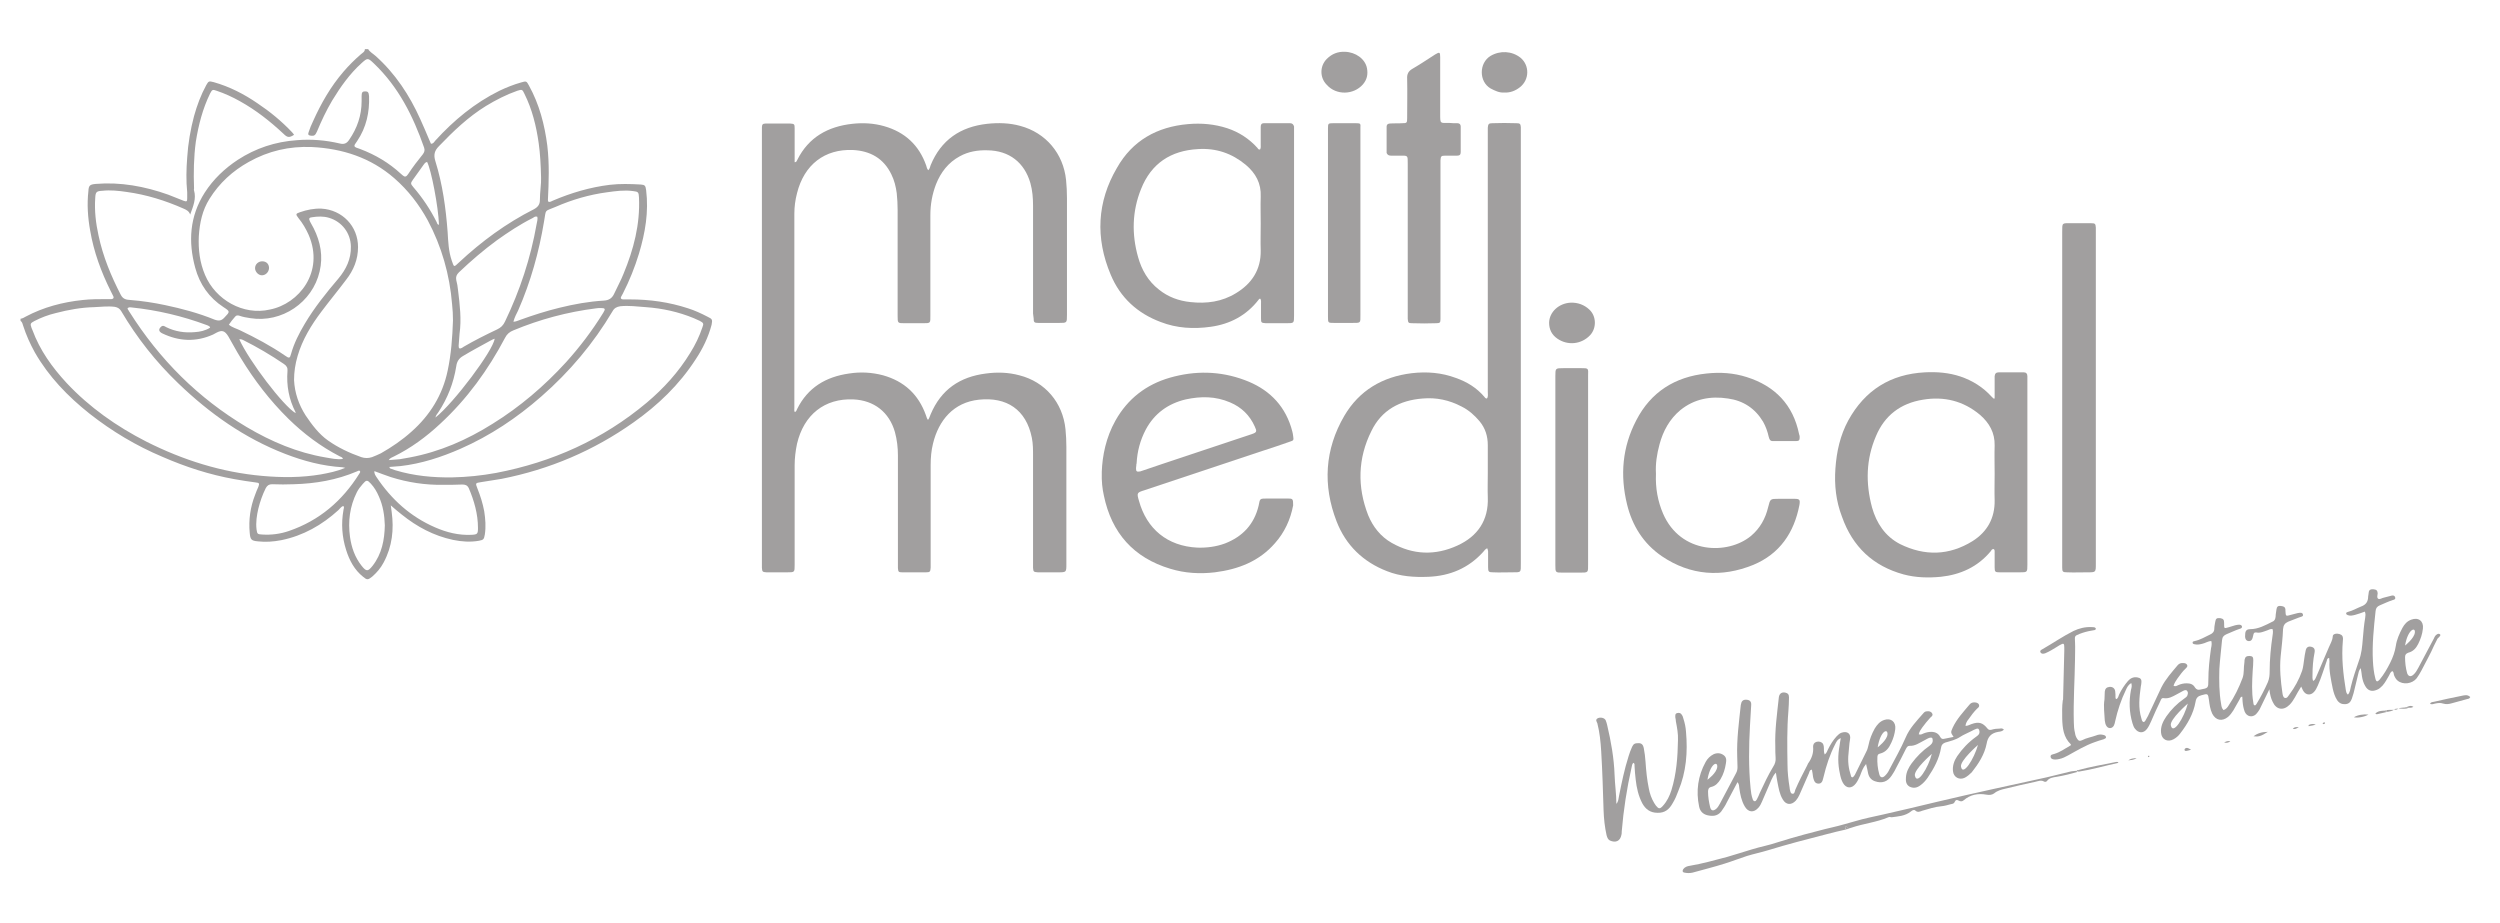 <?xml version="1.0" encoding="utf-8"?>
<!-- Generator: Adobe Illustrator 25.0.0, SVG Export Plug-In . SVG Version: 6.00 Build 0)  -->
<svg version="1.1" xmlns="http://www.w3.org/2000/svg" xmlns:xlink="http://www.w3.org/1999/xlink" x="0px" y="0px"
	 viewBox="0 0 84 31" style="enable-background:new 0 0 84 31;" xml:space="preserve">
<style type="text/css">
	.st0{fill:none;}
	.st1{fill:#A19F9F;}
	.st2{display:none;}
	.st3{display:inline;}
	.st4{fill-rule:evenodd;clip-rule:evenodd;fill:#A19F9F;}
</style>
<g id="Capa_1">
	<g>
		<path class="st0" d="M65.89,25.76c0.07,0.35,0.45-0.26,0.57-0.73C66.46,25.03,65.85,25.56,65.89,25.76z"/>
		<path class="st0" d="M64.34,26.06c0.07,0.35,0.44-0.26,0.57-0.73C64.92,25.33,64.3,25.86,64.34,26.06z"/>
		<path class="st0" d="M63.42,24.67c0.01-0.2-0.24-0.11-0.33,0.44C63.09,25.11,63.41,24.87,63.42,24.67z"/>
		<path class="st0" d="M81.14,21.25c0.01-0.2-0.24-0.1-0.33,0.44C80.81,21.69,81.13,21.45,81.14,21.25z"/>
		<path class="st0" d="M57.7,25.76c0.01-0.2-0.24-0.1-0.33,0.44C57.37,26.2,57.69,25.97,57.7,25.76z"/>
		<path class="st0" d="M50,14.95c0-0.3-0.09-0.58-0.28-0.81c-0.17-0.2-0.37-0.37-0.6-0.49c-0.41-0.21-0.84-0.3-1.31-0.27
			c-0.77,0.06-1.38,0.39-1.72,1.09c-0.46,0.92-0.48,1.88-0.11,2.83c0.15,0.4,0.41,0.72,0.79,0.93c0.72,0.41,1.47,0.42,2.21,0.09
			c0.68-0.31,1.05-0.85,1.03-1.62c-0.01-0.27,0-0.55,0-0.82C50,15.57,50,15.26,50,14.95z"/>
		<path class="st0" d="M63.84,18.27c0.82,0.42,1.65,0.4,2.44-0.1c0.49-0.31,0.75-0.77,0.74-1.37c-0.01-0.3,0-0.6,0-0.89
			c0-0.32-0.01-0.63,0-0.95c0.01-0.43-0.18-0.77-0.49-1.03c-0.56-0.47-1.2-0.63-1.92-0.51c-0.75,0.13-1.29,0.53-1.58,1.23
			c-0.33,0.77-0.35,1.58-0.12,2.38C63.06,17.57,63.34,18.01,63.84,18.27z"/>
		<path class="st0" d="M41.86,5.54c-0.47-0.39-1-0.57-1.61-0.53c-0.92,0.05-1.57,0.48-1.91,1.34c-0.29,0.75-0.31,1.52-0.1,2.29
			c0.12,0.43,0.35,0.81,0.7,1.09c0.31,0.24,0.67,0.37,1.06,0.42c0.54,0.06,1.06-0.01,1.53-0.3c0.53-0.32,0.84-0.79,0.83-1.43
			c-0.01-0.3,0-0.6,0-0.9c0-0.3-0.01-0.61,0-0.91C42.38,6.16,42.19,5.82,41.86,5.54z"/>
		<path class="st0" d="M38.42,15.79c0.4-0.13,0.8-0.27,1.19-0.4c0.81-0.27,1.62-0.53,2.43-0.81c0.19-0.06,0.19-0.08,0.11-0.26
			c-0.17-0.38-0.45-0.65-0.83-0.81c-0.48-0.21-0.98-0.21-1.49-0.1c-0.6,0.13-1.05,0.47-1.34,1.01c-0.19,0.35-0.29,0.74-0.31,1.14
			c0,0.03,0,0.05-0.01,0.07c0,0.03-0.01,0.06-0.01,0.09c0,0.11,0.02,0.13,0.13,0.1C38.34,15.82,38.38,15.8,38.42,15.79z"/>
		<path class="st0" d="M9.08,10.43c0.97-0.2,1.84-1.26,1.3-2.51c-0.09-0.2-0.2-0.39-0.34-0.56c-0.1-0.13-0.1-0.15,0.05-0.2
			c0.23-0.08,0.47-0.13,0.72-0.12c0.71,0.04,1.23,0.59,1.23,1.29c0,0.42-0.15,0.77-0.4,1.1c-0.28,0.36-0.56,0.7-0.83,1.07
			c-0.34,0.46-0.64,0.94-0.8,1.49c-0.08,0.26-0.13,0.53-0.11,0.81c0.02,0.43,0.15,0.83,0.39,1.19c0.21,0.32,0.43,0.62,0.75,0.84
			c0.34,0.25,0.72,0.42,1.12,0.56c0.12,0.04,0.24,0.05,0.36,0c0.11-0.04,0.21-0.08,0.3-0.13c0.36-0.21,0.71-0.45,1.03-0.73
			c0.62-0.55,1.03-1.23,1.21-2.04c0.12-0.56,0.16-1.12,0.18-1.69c0-0.18-0.01-0.37-0.03-0.55c-0.08-1-0.35-1.94-0.82-2.82
			C14.08,6.87,13.71,6.4,13.25,6c-0.8-0.69-1.75-1.01-2.78-1.05c-0.75-0.03-1.45,0.13-2.11,0.5c-0.54,0.3-0.99,0.71-1.32,1.24
			C6.8,7.06,6.71,7.48,6.68,7.93c-0.02,0.45,0.03,0.89,0.21,1.3C7.24,10.07,8.17,10.61,9.08,10.43z M8.57,9
			c0.01-0.13,0.11-0.22,0.24-0.23c0.13,0,0.23,0.1,0.23,0.23c0,0.14-0.11,0.24-0.24,0.24C8.67,9.24,8.56,9.12,8.57,9z"/>
		<path class="st1" d="M34.73,10.69c0,0.14,0.02,0.16,0.16,0.16c0.23,0,0.46,0,0.7,0c0.26,0,0.26,0,0.26-0.27c0-1.31,0-2.62,0-3.93
			c0-0.2-0.01-0.4-0.03-0.6c-0.09-0.89-0.68-1.59-1.54-1.82c-0.36-0.1-0.73-0.11-1.11-0.07c-0.9,0.1-1.55,0.54-1.9,1.39
			c-0.02,0.06-0.03,0.12-0.08,0.17c-0.05-0.05-0.05-0.11-0.07-0.16c-0.24-0.68-0.71-1.12-1.41-1.32c-0.35-0.1-0.71-0.12-1.07-0.08
			c-0.82,0.09-1.47,0.45-1.85,1.21c-0.02,0.03-0.02,0.08-0.09,0.08c0-0.07,0-0.14,0-0.21c0-0.31,0-0.62,0-0.93
			c0-0.14-0.01-0.15-0.16-0.16c-0.21,0-0.41,0-0.62,0c-0.35,0-0.32-0.03-0.32,0.31c0,4.82,0,9.63,0,14.45c0,0.06,0,0.11,0,0.17
			c0.01,0.13,0.02,0.14,0.15,0.15c0.23,0,0.46,0,0.7,0c0.25,0,0.25,0,0.25-0.25c0-1.11,0-2.23,0-3.34c0-0.25,0.03-0.49,0.08-0.73
			c0.23-0.98,0.93-1.53,1.89-1.49c0.7,0.03,1.21,0.43,1.4,1.1c0.07,0.26,0.1,0.52,0.1,0.78c0,1.21,0,2.41,0,3.62
			c0,0.06,0,0.11,0,0.17c0.01,0.12,0.02,0.14,0.14,0.14c0.27,0,0.54,0,0.8,0c0.14,0,0.15-0.02,0.16-0.16c0-0.05,0-0.1,0-0.15
			c0-1.1,0-2.2,0-3.29c0-0.25,0.02-0.49,0.08-0.73c0.19-0.78,0.69-1.38,1.54-1.47c0.93-0.1,1.59,0.33,1.78,1.28
			c0.04,0.2,0.04,0.4,0.04,0.6c0,1.2,0,2.4,0,3.6c0,0.06,0,0.11,0,0.17c0.01,0.13,0.02,0.14,0.16,0.15c0.22,0,0.45,0,0.68,0
			c0.28,0,0.28,0,0.28-0.28c0-1.31,0-2.62,0-3.93c0-0.2-0.01-0.4-0.03-0.6c-0.09-0.89-0.68-1.59-1.55-1.81
			c-0.37-0.1-0.75-0.11-1.12-0.06c-0.88,0.11-1.51,0.54-1.86,1.37c-0.03,0.06-0.04,0.13-0.09,0.19c-0.04-0.05-0.05-0.11-0.07-0.16
			c-0.25-0.7-0.73-1.14-1.44-1.34c-0.38-0.1-0.76-0.12-1.14-0.06c-0.78,0.11-1.39,0.47-1.75,1.2c-0.02,0.03-0.02,0.09-0.08,0.09
			c-0.02-0.05-0.01-0.09-0.01-0.13c0-2.17,0-4.35,0-6.53c0-0.23,0.03-0.46,0.09-0.69c0.24-0.96,0.93-1.49,1.88-1.45
			c0.58,0.03,1.03,0.28,1.29,0.82c0.1,0.2,0.15,0.41,0.18,0.63c0.02,0.19,0.03,0.38,0.03,0.57c0,1.18,0,2.37,0,3.55
			c0,0.25,0,0.25,0.24,0.25c0.19,0,0.39,0,0.58,0c0.3,0,0.28,0.01,0.28-0.28c0-1.11,0-2.23,0-3.35c0-0.36,0.06-0.7,0.19-1.04
			c0.16-0.4,0.41-0.73,0.8-0.94c0.29-0.16,0.61-0.21,0.93-0.2c0.73,0.01,1.24,0.41,1.44,1.1c0.07,0.25,0.09,0.5,0.09,0.76
			c0,1.21,0,2.41,0,3.62C34.72,10.59,34.72,10.64,34.73,10.69z"/>
		<path class="st1" d="M55.84,18.69c0.96,0.65,2.01,0.72,3.07,0.29c0.89-0.37,1.37-1.08,1.55-2.01c0.03-0.18,0.01-0.21-0.17-0.21
			c-0.18,0-0.35,0-0.53,0c-0.28,0-0.28,0-0.35,0.28c-0.09,0.38-0.27,0.71-0.58,0.97c-0.78,0.64-2.36,0.61-2.95-0.75
			c-0.18-0.42-0.26-0.86-0.24-1.34c-0.02-0.33,0.03-0.66,0.12-0.99c0.12-0.45,0.34-0.85,0.7-1.15c0.47-0.38,1.02-0.48,1.6-0.39
			c0.51,0.07,0.91,0.33,1.18,0.78c0.09,0.16,0.15,0.33,0.19,0.51c0.02,0.07,0.04,0.14,0.13,0.14c0.26,0,0.52,0,0.79,0
			c0.1,0,0.12-0.03,0.12-0.14c0-0.03-0.01-0.06-0.02-0.09c-0.2-0.99-0.81-1.62-1.76-1.92c-0.44-0.14-0.89-0.17-1.35-0.12
			c-1.06,0.11-1.87,0.62-2.36,1.57c-0.47,0.9-0.55,1.85-0.31,2.83C54.84,17.65,55.21,18.26,55.84,18.69z"/>
		<path class="st1" d="M69.46,19.23c0.22,0.01,0.45,0,0.68,0c0.28,0,0.28,0,0.28-0.28c0-1.87,0-3.73,0-5.6c0-1.84,0-3.68,0-5.52
			c0-0.06,0-0.12,0-0.18C70.41,7.52,70.4,7.5,70.26,7.5c-0.22,0-0.44,0-0.66,0c-0.32,0-0.31-0.03-0.31,0.3c0,3.71,0,7.42,0,11.14
			c0,0.04,0,0.08,0,0.13C69.29,19.21,69.31,19.23,69.46,19.23z"/>
		<path class="st1" d="M46.74,5.23c0.1,0,0.2,0,0.29,0c0.28,0,0.27-0.02,0.27,0.27c0,1.68,0,3.36,0,5.05c0,0.05,0,0.11,0,0.16
			c0.01,0.13,0.02,0.15,0.14,0.15c0.27,0.01,0.55,0.01,0.82,0c0.12,0,0.14-0.02,0.14-0.14c0-0.05,0-0.1,0-0.15c0-0.84,0-1.68,0-2.52
			c0-0.83,0-1.66,0-2.49c0-0.05,0-0.11,0-0.17c0.01-0.14,0.02-0.16,0.16-0.16c0.13,0,0.27,0,0.4,0c0.08,0,0.12-0.03,0.12-0.12
			c0-0.29,0-0.57,0-0.86c0-0.07-0.04-0.11-0.11-0.11c-0.09,0-0.19,0-0.28-0.01c-0.3,0-0.3,0.04-0.3-0.29c0-0.64,0-1.28,0-1.92
			c0-0.17-0.02-0.18-0.17-0.09c-0.25,0.16-0.5,0.33-0.76,0.48c-0.14,0.08-0.19,0.18-0.18,0.34c0.01,0.44,0,0.88,0,1.32
			c0,0.16-0.01,0.17-0.17,0.17c-0.13,0.01-0.27,0-0.4,0.01c-0.07,0-0.12,0.03-0.12,0.11c0,0.29,0,0.59,0,0.88
			C46.62,5.21,46.67,5.23,46.74,5.23z"/>
		<path class="st1" d="M60.22,26.67c-0.05-0.01-0.06-0.06-0.07-0.1c-0.01-0.04-0.02-0.07-0.02-0.11c-0.04-0.25-0.07-0.51-0.07-0.76
			c-0.01-0.6-0.02-1.21,0.03-1.81c0.01-0.15,0.02-0.3,0.02-0.46c0-0.1-0.04-0.14-0.13-0.16c-0.11-0.02-0.19,0.03-0.21,0.15
			c-0.06,0.56-0.14,1.11-0.12,1.68c0,0.12,0,0.24,0.01,0.36c0.01,0.11-0.02,0.21-0.08,0.3c-0.17,0.28-0.31,0.58-0.45,0.88
			c-0.03,0.07-0.06,0.15-0.1,0.22c-0.02,0.03-0.04,0.07-0.08,0.06c-0.03-0.01-0.05-0.03-0.06-0.07c-0.04-0.11-0.06-0.24-0.07-0.36
			c-0.07-0.71-0.06-1.41-0.02-2.12c0.01-0.23,0.03-0.45,0.04-0.68c0.01-0.12-0.05-0.18-0.18-0.18c-0.1,0-0.15,0.05-0.17,0.18
			c-0.06,0.57-0.14,1.15-0.12,1.73c0,0.12,0.01,0.23,0.01,0.35c0,0.07-0.01,0.14-0.05,0.21c-0.18,0.34-0.36,0.68-0.54,1.02
			c-0.04,0.07-0.07,0.13-0.13,0.18c-0.1,0.08-0.17,0.06-0.2-0.06c-0.04-0.17-0.07-0.34-0.07-0.52c0-0.08,0.02-0.14,0.11-0.16
			c0.14-0.03,0.24-0.14,0.31-0.26c0.1-0.17,0.15-0.34,0.18-0.53c0.02-0.11,0.02-0.21-0.08-0.28c-0.1-0.07-0.21-0.08-0.33-0.03
			c-0.12,0.06-0.21,0.15-0.27,0.26c-0.26,0.47-0.33,0.98-0.22,1.5c0.03,0.15,0.12,0.25,0.27,0.29c0.17,0.04,0.34,0.04,0.47-0.12
			c0.07-0.1,0.14-0.2,0.19-0.31c0.12-0.23,0.24-0.45,0.36-0.68c0.06,0.07,0.05,0.14,0.06,0.2c0.03,0.21,0.07,0.42,0.18,0.61
			c0.12,0.21,0.31,0.23,0.47,0.04c0.05-0.06,0.08-0.12,0.11-0.19c0.11-0.25,0.21-0.49,0.32-0.74c0.04-0.08,0.07-0.16,0.15-0.24
			c0.02,0.12,0.03,0.22,0.05,0.31c0.04,0.2,0.07,0.41,0.18,0.59c0.11,0.19,0.29,0.2,0.44,0.04c0.05-0.06,0.09-0.12,0.12-0.19
			c0.11-0.24,0.21-0.49,0.32-0.73c0.02-0.05,0.02-0.11,0.1-0.12c0.01,0.04,0.01,0.08,0.02,0.11c0.01,0.09,0.02,0.18,0.06,0.27
			c0.03,0.06,0.07,0.09,0.15,0.09c0.07,0,0.11-0.05,0.13-0.11c0.01-0.03,0.02-0.07,0.03-0.11c0.09-0.38,0.21-0.75,0.39-1.1
			c0.04-0.08,0.07-0.16,0.19-0.21c-0.02,0.1-0.03,0.18-0.04,0.25c-0.06,0.32-0.06,0.63,0.01,0.94c0.02,0.11,0.05,0.22,0.1,0.31
			c0.11,0.2,0.3,0.21,0.44,0.02c0.06-0.08,0.1-0.17,0.14-0.26c0.05-0.13,0.09-0.26,0.2-0.39c0.03,0.12,0.05,0.22,0.07,0.32
			c0.03,0.13,0.11,0.22,0.23,0.26c0.23,0.08,0.42,0.02,0.56-0.19c0.05-0.08,0.1-0.15,0.14-0.24c0.12-0.22,0.23-0.44,0.34-0.66
			c0.03-0.05,0.05-0.1,0.12-0.1c0.19,0.01,0.33-0.1,0.49-0.18c0.06-0.03,0.12-0.07,0.18-0.09c0.08-0.02,0.11,0,0.11,0.09
			c0,0.09-0.05,0.13-0.11,0.18c-0.23,0.16-0.43,0.36-0.6,0.59c-0.1,0.14-0.18,0.29-0.19,0.47c-0.01,0.12,0,0.24,0.12,0.31
			c0.12,0.06,0.24,0.05,0.36-0.04c0.1-0.07,0.18-0.16,0.25-0.26c0.21-0.31,0.39-0.64,0.45-1.01c0.01-0.09,0.06-0.14,0.14-0.17
			c0.17-0.05,0.35-0.09,0.5-0.19c0.12-0.08,0.26-0.13,0.39-0.2c0.05-0.03,0.1-0.05,0.15-0.07c0.07-0.03,0.1,0.01,0.11,0.08
			c0.01,0.1-0.05,0.14-0.12,0.19c-0.25,0.18-0.46,0.4-0.63,0.65c-0.1,0.15-0.16,0.32-0.14,0.5c0.02,0.21,0.22,0.31,0.4,0.22
			c0.09-0.05,0.16-0.11,0.23-0.18c0.23-0.29,0.43-0.6,0.5-0.96c0.04-0.24,0.16-0.36,0.39-0.4c0.06-0.01,0.14-0.01,0.19-0.08
			c-0.05-0.04-0.09-0.04-0.13-0.03c-0.1,0-0.19,0.01-0.29,0.04c-0.05,0.01-0.09,0.01-0.13-0.04c-0.16-0.2-0.29-0.24-0.54-0.15
			c-0.06,0.02-0.12,0.06-0.2,0.06c0.01-0.09,0.05-0.16,0.1-0.22c0.09-0.13,0.18-0.25,0.29-0.36c0.04-0.03,0.09-0.07,0.06-0.14
			c-0.03-0.06-0.1-0.07-0.16-0.07c-0.07,0-0.12,0.03-0.16,0.08c-0.2,0.24-0.42,0.47-0.56,0.77c-0.07,0.16-0.07,0.16,0.03,0.31
			c-0.1,0.02-0.2,0.04-0.3,0.06c-0.07,0.02-0.11,0.01-0.15-0.06c-0.06-0.12-0.17-0.17-0.3-0.17c-0.09,0-0.17,0.02-0.25,0.05
			c-0.05,0.02-0.1,0.06-0.17,0.03c0.02-0.09,0.07-0.16,0.12-0.23c0.08-0.11,0.17-0.22,0.27-0.33c0.04-0.03,0.1-0.08,0.06-0.14
			c-0.04-0.07-0.11-0.08-0.18-0.07c-0.05,0-0.09,0.03-0.12,0.07c-0.22,0.25-0.46,0.5-0.59,0.81c-0.16,0.37-0.36,0.72-0.55,1.08
			c-0.03,0.07-0.08,0.14-0.13,0.19c-0.09,0.1-0.18,0.09-0.21-0.05c-0.05-0.18-0.07-0.37-0.06-0.56c0-0.06,0.02-0.11,0.09-0.12
			c0.2-0.05,0.3-0.19,0.38-0.37c0.07-0.15,0.11-0.29,0.13-0.45c0.03-0.24-0.14-0.39-0.37-0.31c-0.15,0.05-0.24,0.16-0.32,0.29
			c-0.1,0.18-0.17,0.36-0.21,0.56c-0.02,0.07-0.03,0.14-0.07,0.21c-0.11,0.22-0.22,0.45-0.33,0.67c-0.04,0.07-0.06,0.16-0.14,0.2
			c-0.04-0.01-0.05-0.04-0.05-0.06c-0.08-0.24-0.11-0.49-0.08-0.74c0.02-0.16,0.02-0.31,0.05-0.47c0.04-0.2-0.09-0.3-0.29-0.23
			c-0.06,0.02-0.11,0.07-0.16,0.12c-0.12,0.13-0.21,0.28-0.29,0.44c-0.03,0.06-0.04,0.12-0.11,0.17c-0.04-0.09-0.02-0.18-0.03-0.26
			c-0.01-0.06-0.02-0.11-0.07-0.14c-0.06-0.04-0.13-0.04-0.19-0.02c-0.07,0.03-0.1,0.08-0.1,0.16c0.02,0.2-0.04,0.38-0.16,0.55
			c-0.02,0.02-0.02,0.05-0.04,0.08c-0.14,0.27-0.28,0.54-0.4,0.82C60.3,26.62,60.29,26.68,60.22,26.67z M57.37,26.2
			c0.09-0.54,0.34-0.64,0.33-0.44C57.69,25.97,57.37,26.2,57.37,26.2z M64.34,26.06c-0.04-0.2,0.57-0.73,0.57-0.73
			C64.79,25.8,64.41,26.41,64.34,26.06z M65.89,25.76c-0.04-0.2,0.57-0.73,0.57-0.73C66.33,25.5,65.95,26.1,65.89,25.76z
			 M63.42,24.67c-0.01,0.2-0.33,0.44-0.33,0.44C63.18,24.56,63.43,24.46,63.42,24.67z"/>
		<path class="st1" d="M53.13,12.37c-0.2,0-0.39,0-0.59,0c-0.28,0-0.28,0-0.28,0.27c0,1.05,0,2.11,0,3.16c0,1.06,0,2.12,0,3.18
			c0,0.26,0,0.26,0.25,0.26c0.18,0,0.37,0,0.55,0c0.32,0,0.3,0.01,0.3-0.3c0-2.09,0-4.19,0-6.28c0-0.02,0-0.04,0-0.05
			C53.37,12.37,53.37,12.37,53.13,12.37z"/>
		<path class="st1" d="M45.56,4.14c-0.26,0-0.51,0-0.77,0c-0.16,0-0.17,0.01-0.17,0.17c0,0.05,0,0.1,0,0.14c0,1.01,0,2.02,0,3.03
			c0,0.59,0,1.17,0,1.75c0,0.47,0,0.94,0,1.41c0,0.21,0,0.21,0.21,0.21c0.2,0,0.4,0,0.6,0c0.3,0,0.28,0.01,0.28-0.27
			c0-2.06,0-4.12,0-6.18c0-0.04,0-0.07,0-0.11C45.72,4.15,45.71,4.14,45.56,4.14z"/>
		<path class="st1" d="M56.65,24.59c-0.01-0.15-0.04-0.3-0.09-0.45c-0.01-0.04-0.02-0.08-0.05-0.12c-0.03-0.06-0.09-0.08-0.16-0.06
			c-0.07,0.02-0.06,0.08-0.06,0.14c0.01,0.05,0.02,0.1,0.02,0.14c0.04,0.21,0.08,0.42,0.07,0.63c-0.01,0.57-0.05,1.13-0.22,1.68
			c-0.06,0.19-0.15,0.38-0.29,0.53c-0.1,0.11-0.14,0.1-0.23-0.01c-0.02-0.03-0.04-0.06-0.06-0.09c-0.09-0.15-0.15-0.32-0.18-0.49
			c-0.06-0.29-0.09-0.59-0.11-0.89c-0.01-0.16-0.03-0.31-0.06-0.47c-0.02-0.09-0.06-0.16-0.17-0.16c-0.13,0-0.17,0.02-0.22,0.12
			c-0.05,0.11-0.09,0.22-0.12,0.32c-0.14,0.44-0.23,0.88-0.32,1.33c-0.02,0.1-0.02,0.19-0.09,0.27c0-0.33-0.05-0.65-0.06-0.97
			c-0.02-0.57-0.12-1.13-0.25-1.68c-0.01-0.05-0.03-0.11-0.05-0.16c-0.04-0.08-0.17-0.11-0.26-0.07c-0.1,0.05-0.04,0.12-0.02,0.17
			c0.08,0.31,0.11,0.62,0.13,0.94c0.04,0.66,0.06,1.33,0.08,1.99c0.01,0.28,0.04,0.56,0.1,0.83c0.02,0.07,0.04,0.14,0.11,0.18
			c0.2,0.09,0.35,0.02,0.39-0.19c0.01-0.03,0.01-0.07,0.01-0.11c0.06-0.73,0.17-1.44,0.33-2.15c0.01-0.06,0.02-0.12,0.06-0.16
			c0.05,0.02,0.04,0.07,0.04,0.1c0.01,0.16,0.02,0.32,0.04,0.47c0.03,0.27,0.09,0.54,0.22,0.79c0.11,0.2,0.27,0.32,0.51,0.32
			c0.25,0.01,0.4-0.12,0.51-0.32c0.08-0.13,0.14-0.27,0.19-0.41C56.66,25.94,56.71,25.27,56.65,24.59z"/>
		<path class="st1" d="M68.72,21.95c0.07-0.03,0.13-0.06,0.2-0.1c0.09-0.05,0.18-0.11,0.28-0.17c0.14-0.08,0.16-0.07,0.16,0.08
			c0,0.04,0,0.07,0,0.11c-0.01,0.54-0.03,1.07-0.04,1.61c0,0.02,0,0.04-0.01,0.05c-0.03,0.21-0.02,0.41-0.02,0.62
			c0.01,0.31,0.04,0.62,0.29,0.86c0,0,0,0.01,0,0.03c-0.18,0.1-0.35,0.23-0.55,0.29c-0.06,0.02-0.14,0.02-0.13,0.1
			c0.01,0.08,0.1,0.09,0.16,0.09c0.05,0,0.1-0.01,0.14-0.02c0.1-0.02,0.2-0.07,0.29-0.12c0.29-0.16,0.57-0.33,0.88-0.44
			c0.1-0.04,0.21-0.07,0.31-0.1c0.04-0.02,0.09-0.03,0.08-0.08c-0.01-0.05-0.06-0.06-0.1-0.07c-0.08-0.02-0.16-0.01-0.23,0.02
			c-0.16,0.06-0.32,0.08-0.47,0.16c-0.08,0.04-0.13,0.02-0.17-0.05c-0.04-0.06-0.06-0.12-0.07-0.19c-0.03-0.12-0.04-0.24-0.04-0.36
			c-0.02-0.71,0.03-1.41,0.04-2.12c0-0.19,0.01-0.39,0-0.58c-0.01-0.2-0.02-0.2,0.15-0.27c0.13-0.05,0.27-0.09,0.4-0.11
			c0.04-0.01,0.07-0.01,0.11-0.02c0.03-0.01,0.04-0.03,0.04-0.05c0-0.01-0.02-0.03-0.04-0.04c-0.04-0.01-0.07-0.01-0.11-0.01
			c-0.21-0.01-0.41,0.04-0.6,0.13c-0.36,0.18-0.69,0.41-1.04,0.61c-0.04,0.02-0.1,0.05-0.07,0.11
			C68.6,21.98,68.66,21.97,68.72,21.95z"/>
		<path class="st1" d="M69.54,25.93c-0.26,0.06-0.52,0.13-0.78,0.19c-1.23,0.27-2.45,0.53-3.67,0.82c-0.61,0.15-1.22,0.29-1.83,0.43
			c-0.31,0.07-0.62,0.13-0.92,0.22c-0.26,0.07-0.51,0.15-0.78,0.21c-0.31,0.07-0.62,0.16-0.94,0.24c-0.3,0.08-0.6,0.17-0.89,0.26
			c-0.29,0.1-0.58,0.15-0.87,0.24c-0.27,0.08-0.54,0.17-0.82,0.25c-0.42,0.11-0.84,0.23-1.26,0.3c-0.08,0.01-0.17,0.04-0.22,0.11
			c-0.04,0.06-0.03,0.11,0.04,0.12c0.09,0.02,0.18,0.02,0.27,0c0.36-0.1,0.72-0.19,1.07-0.3c0.26-0.08,0.51-0.18,0.76-0.26
			c0.23-0.07,0.47-0.12,0.7-0.19c0.65-0.2,1.31-0.37,1.97-0.54c0.22-0.06,0.44-0.11,0.66-0.16c-0.01-0.03-0.07-0.06-0.02-0.09
			c0.04-0.03,0.07,0.04,0.1,0.06c0.04-0.01,0.07-0.02,0.1-0.03c0.41-0.14,0.84-0.18,1.24-0.35c0.04-0.02,0.07,0,0.11,0
			c0.22-0.03,0.45-0.04,0.64-0.19c0.04-0.03,0.1-0.08,0.15-0.04c0.08,0.08,0.16,0.04,0.24,0.01c0.21-0.06,0.42-0.13,0.64-0.15
			c0.11-0.01,0.21-0.04,0.32-0.07c0.06-0.01,0.11-0.02,0.13-0.08c0.03-0.07,0.08-0.07,0.13-0.04c0.06,0.03,0.11,0.04,0.17-0.01
			c0.22-0.19,0.48-0.24,0.76-0.19c0.1,0.02,0.19,0.01,0.26-0.04c0.12-0.1,0.25-0.13,0.38-0.16c0.33-0.08,0.67-0.16,1-0.23
			c0.1-0.02,0.2-0.07,0.3-0.01c0.03,0.02,0.08,0.01,0.1-0.02c0.08-0.11,0.21-0.12,0.33-0.14c0.24-0.04,0.48-0.1,0.71-0.17
			c-0.03-0.01-0.05-0.02-0.07-0.03C69.68,25.91,69.61,25.91,69.54,25.93z"/>
		<path class="st1" d="M52.77,10.17c-0.39,0.02-0.71,0.31-0.72,0.67c0,0.23,0.09,0.41,0.28,0.54c0.35,0.24,0.81,0.19,1.1-0.12
			c0.22-0.24,0.21-0.64-0.03-0.86C53.23,10.24,53.01,10.16,52.77,10.17z"/>
		<path class="st1" d="M45.79,2.84c0.14-0.16,0.18-0.34,0.14-0.55c-0.06-0.31-0.38-0.54-0.74-0.55c-0.24-0.01-0.44,0.07-0.61,0.24
			c-0.24,0.24-0.24,0.63,0,0.87C44.9,3.21,45.48,3.19,45.79,2.84z"/>
		<path class="st1" d="M50.08,1.88c-0.39,0.24-0.39,0.86,0,1.09c0.15,0.08,0.3,0.15,0.46,0.14c0.2,0.01,0.38-0.06,0.53-0.18
			c0.32-0.25,0.33-0.73,0.02-0.99C50.8,1.71,50.4,1.69,50.08,1.88z"/>
		<path class="st1" d="M82.71,23.38c-0.31,0.06-0.62,0.13-0.93,0.2c-0.04,0.01-0.1,0-0.13,0.07c0.06,0.03,0.12,0,0.17-0.01
			c0.09-0.02,0.18-0.03,0.27,0c0.1,0.03,0.19,0.02,0.29-0.01c0.17-0.05,0.34-0.09,0.51-0.14c0.04-0.01,0.09-0.01,0.11-0.07
			C82.91,23.33,82.81,23.36,82.71,23.38z"/>
		<path class="st1" d="M71.11,25.6c-0.43,0.09-0.87,0.16-1.3,0.28c0.01,0,0.02,0.02,0.02,0.05c0.45-0.07,0.9-0.2,1.35-0.3
			C71.16,25.59,71.13,25.6,71.11,25.6z"/>
		<path class="st1" d="M69.76,25.89c0.02,0.01,0.05,0.02,0.07,0.03c0-0.03-0.01-0.04-0.02-0.05C69.79,25.89,69.77,25.89,69.76,25.89
			z"/>
		<path class="st1" d="M76.2,24.59c-0.19,0-0.36,0.05-0.48,0.15C75.88,24.76,75.97,24.74,76.2,24.59z"/>
		<path class="st1" d="M79.58,24.01c-0.16-0.02-0.36,0.01-0.49,0.09C79.22,24.13,79.44,24.09,79.58,24.01z"/>
		<path class="st1" d="M79.81,23.98c0.03,0.01,0.04,0.02,0.05,0.02c0.12-0.03,0.23-0.05,0.35-0.08c-0.04-0.03-0.09-0.03-0.14-0.04
			C79.98,23.89,79.89,23.89,79.81,23.98z"/>
		<path class="st1" d="M73.4,25.19c0,0.05,0.04,0.04,0.07,0.04c0.05-0.01,0.09-0.02,0.15-0.04c-0.06-0.03-0.11-0.07-0.16-0.06
			C73.43,25.14,73.4,25.16,73.4,25.19z"/>
		<path class="st1" d="M77.57,24.36c0,0.01,0,0.02,0,0.04c0.08-0.01,0.16-0.03,0.24-0.05C77.73,24.31,77.65,24.32,77.57,24.36z"/>
		<path class="st1" d="M71.79,25.47c-0.12,0.01-0.21,0.02-0.28,0.08C71.59,25.53,71.68,25.55,71.79,25.47z"/>
		<path class="st1" d="M80.43,23.85C80.44,23.85,80.44,23.85,80.43,23.85L80.43,23.85C80.44,23.85,80.44,23.85,80.43,23.85z"/>
		<path class="st1" d="M80.21,23.92c0.07-0.02,0.16-0.02,0.22-0.07c-0.09,0-0.18,0-0.27,0.01C80.18,23.86,80.2,23.87,80.21,23.92z"
			/>
		<path class="st1" d="M80.07,23.88c0.05,0,0.1,0,0.14,0.04c-0.01-0.04-0.03-0.05-0.05-0.05C80.13,23.87,80.1,23.87,80.07,23.88z"/>
		<path class="st1" d="M80.86,23.76c0.02,0.03,0.04,0.03,0.07,0.02c0.05,0,0.1,0.01,0.16-0.03C81,23.69,80.93,23.73,80.86,23.76z"/>
		<path class="st1" d="M77.04,24.49c0.08,0.02,0.12-0.01,0.2-0.06C77.15,24.43,77.09,24.42,77.04,24.49z"/>
		<path class="st1" d="M74.94,24.9c-0.06,0-0.12-0.01-0.21,0.05C74.83,24.97,74.89,24.95,74.94,24.9z"/>
		<polygon class="st1" points="80.59,23.81 80.59,23.81 80.59,23.81 		"/>
		<path class="st1" d="M80.59,23.81c0.11-0.01,0.23,0.03,0.34-0.03c-0.03,0.02-0.05,0.01-0.07-0.02
			C80.78,23.79,80.68,23.76,80.59,23.81z"/>
		<path class="st1" d="M62.12,27.84c-0.02,0.02-0.06,0-0.08,0.03C62.06,27.86,62.09,27.85,62.12,27.84z"/>
		<path class="st1" d="M62.04,27.87c0.02-0.03,0.05-0.01,0.08-0.03c-0.04-0.02-0.06-0.09-0.1-0.06
			C61.96,27.81,62.02,27.84,62.04,27.87z"/>
		<path class="st1" d="M72.17,25.42c0,0.01,0.01,0.02,0.02,0.02c0.01-0.01,0.03-0.01,0.03-0.02c0-0.01-0.01-0.03-0.01-0.03
			C72.19,25.39,72.17,25.4,72.17,25.42z"/>
		<path class="st1" d="M78.04,24.31c0,0,0.02,0.02,0.03,0.02c0.02,0,0.05-0.01,0.05-0.04c0-0.01-0.01-0.02-0.03-0.02
			C78.08,24.28,78.05,24.28,78.04,24.31z"/>
		<polygon class="st1" points="80.58,23.81 80.59,23.81 80.59,23.81 		"/>
		<path class="st1" d="M80.58,23.81c-0.05,0-0.1,0-0.14,0.03C80.49,23.85,80.54,23.85,80.58,23.81z"/>
		<polygon class="st1" points="80.44,23.85 80.44,23.85 80.44,23.85 		"/>
		<path class="st0" d="M13.06,15.46c0.14-0.01,0.26-0.01,0.37-0.03c0.11-0.01,0.23-0.03,0.34-0.06c1-0.19,1.92-0.6,2.78-1.13
			c0.92-0.57,1.74-1.27,2.47-2.07c0.46-0.51,0.87-1.05,1.23-1.63c0.01-0.01,0.02-0.03,0.03-0.05c0.06-0.11,0.04-0.14-0.09-0.14
			c-0.06,0-0.11,0-0.16,0.01c-0.96,0.13-1.89,0.38-2.78,0.74c-0.12,0.05-0.21,0.12-0.28,0.25c-0.57,1.08-1.28,2.06-2.18,2.89
			c-0.47,0.44-0.99,0.82-1.56,1.1C13.17,15.36,13.11,15.38,13.06,15.46z"/>
		<path class="st0" d="M15.03,7.78c0.02,0.33,0.03,0.65,0.14,0.97c0.08,0.22,0.06,0.23,0.24,0.06c0.76-0.71,1.6-1.32,2.52-1.79
			c0.13-0.07,0.2-0.16,0.2-0.3c0.01-0.28,0.06-0.56,0.04-0.76c0-0.44-0.03-0.8-0.08-1.16c-0.08-0.57-0.22-1.14-0.48-1.66
			C17.55,3,17.54,3,17.38,3.05c-0.37,0.13-0.72,0.3-1.05,0.51c-0.6,0.37-1.1,0.85-1.58,1.35c-0.15,0.15-0.19,0.29-0.13,0.5
			C14.85,6.18,14.97,6.98,15.03,7.78z"/>
		<path class="st0" d="M14.68,7.47c0.02,0.03,0.02,0.09,0.08,0.09c-0.02-0.59-0.26-1.85-0.4-2.11c-0.07,0.02-0.09,0.06-0.12,0.1
			C14.12,5.7,14,5.86,13.88,6.03c-0.09,0.13-0.09,0.14,0.02,0.27C14.21,6.66,14.47,7.04,14.68,7.47z"/>
		<path class="st0" d="M9.54,12.25c-0.44-0.3-0.9-0.57-1.38-0.81c-0.03-0.01-0.06-0.04-0.12-0.02c0.33,0.72,1.47,2.24,1.89,2.48
			c0-0.01,0.01-0.02,0-0.03c-0.22-0.43-0.31-0.9-0.27-1.38C9.67,12.37,9.63,12.3,9.54,12.25z"/>
		<path class="st0" d="M15.41,11.62c-0.01,0.09,0.03,0.11,0.11,0.07c0.02-0.01,0.04-0.02,0.06-0.04c0.36-0.22,0.74-0.41,1.12-0.58
			c0.13-0.06,0.21-0.14,0.27-0.27c0.5-1.04,0.86-2.13,1.06-3.27c0.01-0.08,0.05-0.16,0.02-0.25c-0.07-0.02-0.11,0.02-0.16,0.05
			c-0.42,0.21-0.81,0.47-1.19,0.74c-0.46,0.33-0.88,0.7-1.28,1.08c-0.08,0.07-0.11,0.15-0.09,0.26c0.02,0.11,0.04,0.23,0.06,0.34
			c0.06,0.49,0.12,0.98,0.06,1.47C15.43,11.36,15.42,11.49,15.41,11.62z"/>
		<path class="st0" d="M17.26,10.81c0.09,0,0.15-0.04,0.22-0.06c0.43-0.17,0.87-0.31,1.33-0.41c0.49-0.12,0.99-0.21,1.49-0.24
			c0.17-0.01,0.28-0.08,0.35-0.24c0.1-0.22,0.21-0.43,0.31-0.66c0.34-0.82,0.56-1.66,0.52-2.56c-0.01-0.18-0.02-0.2-0.2-0.22
			c-0.29-0.04-0.58,0-0.87,0.04c-0.6,0.08-1.18,0.25-1.73,0.49c-0.4,0.18-0.31,0.07-0.38,0.49c-0.17,1.03-0.45,2.03-0.87,2.99
			C17.36,10.54,17.3,10.66,17.26,10.81z"/>
		<path class="st0" d="M9.56,11.96c0.14,0.09,0.16,0.08,0.2-0.06c0.11-0.36,0.27-0.69,0.46-1.01c0.33-0.55,0.73-1.04,1.13-1.52
			c0.26-0.31,0.44-0.66,0.42-1.08c-0.02-0.45-0.3-0.83-0.73-0.96c-0.19-0.06-0.39-0.05-0.58-0.02c-0.11,0.02-0.12,0.05-0.06,0.15
			c0.04,0.07,0.08,0.15,0.12,0.22c0.23,0.46,0.32,0.94,0.2,1.45c-0.24,1.04-1.27,1.74-2.33,1.57c-0.12-0.02-0.24-0.04-0.36-0.08
			c-0.06-0.02-0.11-0.02-0.15,0.03c-0.07,0.09-0.15,0.18-0.23,0.27c0.12,0.1,0.26,0.13,0.38,0.19C8.58,11.35,9.08,11.63,9.56,11.96z
			"/>
		<path class="st0" d="M14.73,13.85c-0.03,0.05-0.08,0.09-0.1,0.18c0.61-0.47,1.95-2.25,1.99-2.65c-0.05,0.02-0.1,0.04-0.15,0.07
			c-0.3,0.16-0.61,0.33-0.91,0.51c-0.14,0.08-0.21,0.19-0.24,0.36C15.24,12.87,15.04,13.38,14.73,13.85z"/>
		<path class="st0" d="M15.52,16.27c-0.21,0.01-0.43,0.01-0.64,0.01c-0.6,0-1.19-0.09-1.76-0.26c-0.18-0.05-0.35-0.13-0.55-0.2
			c-0.01,0.1,0.04,0.15,0.07,0.2c0.49,0.75,1.14,1.33,1.97,1.69c0.39,0.17,0.79,0.27,1.22,0.25c0.2-0.01,0.22-0.02,0.22-0.23
			c0.01-0.47-0.12-0.91-0.32-1.34C15.69,16.3,15.63,16.27,15.52,16.27z"/>
		<path class="st0" d="M12.47,16.24c-0.12-0.13-0.15-0.13-0.27,0.01c-0.07,0.09-0.15,0.18-0.2,0.28c-0.25,0.47-0.3,0.97-0.23,1.5
			c0.05,0.35,0.16,0.69,0.39,0.97c0.16,0.21,0.21,0.21,0.37,0c0.31-0.4,0.4-0.87,0.42-1.37c-0.02-0.33-0.07-0.66-0.2-0.97
			C12.67,16.51,12.59,16.37,12.47,16.24z"/>
		<path class="st0" d="M23.32,10.69c-0.52-0.22-1.06-0.33-1.61-0.37c-0.29-0.02-0.57-0.06-0.86-0.03c-0.12,0.01-0.2,0.06-0.26,0.17
			c-0.64,1.08-1.44,2.03-2.39,2.86c-0.82,0.72-1.72,1.32-2.72,1.76c-0.64,0.28-1.31,0.5-2.01,0.58c-0.12,0.02-0.25,0.02-0.38,0.03
			c0.02,0.03,0.02,0.04,0.03,0.05c0.06,0.02,0.11,0.04,0.17,0.06c0.63,0.19,1.27,0.25,1.92,0.24c0.49-0.01,0.98-0.06,1.47-0.15
			c1.89-0.36,3.58-1.12,5.06-2.36c0.57-0.48,1.07-1.03,1.46-1.67c0.17-0.27,0.31-0.55,0.41-0.86c0.04-0.13,0.03-0.15-0.09-0.22
			C23.45,10.76,23.38,10.72,23.32,10.69z"/>
		<path class="st0" d="M12.1,15.82c-0.04-0.02-0.07,0.01-0.1,0.02c-0.68,0.29-1.39,0.42-2.12,0.43c-0.24,0.01-0.49,0-0.73,0
			c-0.11,0-0.17,0.04-0.21,0.13c-0.11,0.22-0.19,0.45-0.25,0.69c-0.05,0.23-0.09,0.47-0.06,0.7c0.02,0.15,0.03,0.16,0.19,0.17
			c0.31,0.02,0.61-0.02,0.9-0.12c1.02-0.35,1.8-1.01,2.36-1.92C12.09,15.89,12.12,15.87,12.1,15.82z"/>
		<path class="st0" d="M4.38,10.48c1.01,1.6,2.31,2.9,3.94,3.87c0.82,0.49,1.7,0.86,2.65,1.02c0.19,0.03,0.38,0.08,0.58,0.05
			c-0.02-0.07-0.07-0.07-0.11-0.09c-0.64-0.33-1.21-0.76-1.72-1.26c-0.62-0.61-1.15-1.3-1.6-2.04c-0.15-0.24-0.28-0.49-0.42-0.73
			c-0.11-0.2-0.2-0.23-0.4-0.12c-0.04,0.02-0.08,0.04-0.11,0.06C6.6,11.5,6.03,11.47,5.47,11.2c-0.12-0.06-0.13-0.14-0.04-0.22
			c0.06-0.06,0.12-0.01,0.17,0.01c0.3,0.15,0.63,0.19,0.96,0.17C6.73,11.14,6.91,11.1,7.07,11c-0.01-0.02-0.02-0.04-0.02-0.04
			c-0.03-0.02-0.06-0.03-0.1-0.05c-0.82-0.3-1.65-0.5-2.52-0.59c-0.03,0-0.07-0.02-0.1,0.02c-0.01,0.03,0.01,0.06,0.03,0.08
			C4.36,10.45,4.37,10.47,4.38,10.48z"/>
		<path class="st0" d="M10.79,15.94c0.26-0.05,0.52-0.1,0.82-0.22c-0.06-0.02-0.07-0.02-0.09-0.02c-0.67-0.04-1.31-0.2-1.93-0.45
			c-1.37-0.54-2.54-1.36-3.59-2.37c-0.75-0.72-1.39-1.53-1.92-2.43c-0.05-0.09-0.11-0.13-0.21-0.14c-0.23-0.03-0.46,0-0.69,0.01
			c-0.44,0.01-0.87,0.09-1.3,0.2c-0.25,0.07-0.49,0.16-0.72,0.27c-0.13,0.07-0.14,0.08-0.09,0.23c0.01,0.02,0.02,0.05,0.03,0.07
			c0.25,0.68,0.66,1.26,1.15,1.78c0.77,0.82,1.68,1.47,2.68,1.97c1.23,0.62,2.52,1.03,3.9,1.16C9.48,16.05,10.14,16.05,10.79,15.94z
			"/>
		<path class="st1" d="M23.77,10.64c-0.21-0.11-0.43-0.21-0.65-0.28c-0.64-0.21-1.29-0.3-1.96-0.3c-0.07,0-0.15,0-0.22,0
			c-0.06,0-0.1-0.03-0.07-0.09c0.02-0.04,0.04-0.08,0.06-0.11c0.22-0.43,0.4-0.88,0.54-1.34c0.21-0.7,0.33-1.4,0.24-2.13
			c-0.02-0.15-0.04-0.18-0.18-0.19c-0.35-0.02-0.7-0.03-1.04,0.01c-0.66,0.08-1.3,0.27-1.91,0.53c-0.05,0.02-0.1,0.06-0.15,0.04
			c-0.02-0.02-0.02-0.04-0.02-0.07c0.03-0.6,0.05-1.21-0.02-1.81c-0.09-0.71-0.27-1.4-0.62-2.03c-0.08-0.15-0.09-0.15-0.26-0.1
			c-0.25,0.07-0.5,0.17-0.73,0.28c-0.83,0.41-1.53,0.99-2.15,1.67c-0.04,0.04-0.06,0.11-0.15,0.11c-0.01-0.03-0.03-0.06-0.04-0.09
			C14.33,4.48,14.23,4.24,14.12,4c-0.36-0.8-0.84-1.53-1.5-2.12c-0.09-0.08-0.19-0.13-0.25-0.23c-0.04,0-0.07,0-0.11,0
			c0,0.09-0.07,0.12-0.13,0.17c-0.21,0.18-0.41,0.38-0.59,0.59c-0.43,0.5-0.75,1.06-1.02,1.66c-0.06,0.12-0.11,0.25-0.15,0.37
			c-0.03,0.08-0.01,0.11,0.08,0.12c0.11,0.01,0.14-0.01,0.2-0.14c0.15-0.36,0.31-0.7,0.51-1.04c0.28-0.46,0.59-0.9,0.99-1.26
			c0.2-0.18,0.21-0.18,0.41,0.01c0.83,0.79,1.32,1.77,1.69,2.83c0.03,0.09,0.01,0.15-0.04,0.22c-0.17,0.21-0.34,0.43-0.49,0.66
			c-0.01,0.01-0.02,0.03-0.03,0.04c-0.04,0.06-0.09,0.07-0.15,0.02c-0.02-0.02-0.05-0.04-0.07-0.06c-0.4-0.37-0.86-0.64-1.36-0.83
			C11.87,4.93,11.86,4.93,12,4.74c0.31-0.46,0.42-0.97,0.4-1.51c-0.01-0.13-0.04-0.16-0.13-0.16c-0.09,0-0.12,0.03-0.12,0.16
			c0,0.05,0,0.11,0,0.17c0,0.48-0.15,0.91-0.42,1.3c-0.08,0.12-0.17,0.16-0.32,0.12c-0.47-0.11-0.95-0.15-1.43-0.11
			C9.25,4.76,8.59,4.98,7.99,5.37c-0.44,0.29-0.82,0.65-1.11,1.1c-0.51,0.8-0.56,1.65-0.32,2.53c0.15,0.55,0.46,1,0.95,1.32
			c0.23,0.15,0.22,0.15,0.03,0.35c-0.1,0.11-0.19,0.12-0.33,0.07c-0.54-0.22-1.1-0.37-1.67-0.49c-0.38-0.08-0.77-0.14-1.16-0.17
			c-0.13-0.01-0.24-0.02-0.32-0.17c-0.33-0.64-0.6-1.29-0.75-2C3.22,7.5,3.17,7.08,3.2,6.65c0.01-0.2,0.04-0.23,0.24-0.24
			c0.27-0.03,0.55,0,0.82,0.04c0.66,0.09,1.3,0.29,1.91,0.56c0.09,0.04,0.18,0.08,0.22,0.2C6.49,6.93,6.6,6.68,6.52,6.4
			c-0.01-0.02,0-0.05,0-0.07C6.5,5.81,6.51,5.28,6.58,4.76C6.67,4.2,6.81,3.65,7.06,3.14C7.13,3.01,7.14,3,7.28,3.05
			C7.55,3.14,7.81,3.26,8.06,3.4c0.54,0.3,1.01,0.67,1.46,1.09c0.14,0.14,0.2,0.14,0.36,0.04C9.86,4.5,9.84,4.47,9.81,4.44
			C9.46,4.07,9.07,3.75,8.65,3.47C8.2,3.16,7.71,2.91,7.18,2.76c-0.16-0.04-0.17-0.04-0.25,0.1C6.75,3.19,6.62,3.54,6.52,3.9
			c-0.12,0.45-0.2,0.92-0.23,1.39c-0.03,0.39-0.04,0.78,0,1.17C6.29,6.52,6.29,6.6,6.29,6.67c0,0.1-0.02,0.11-0.11,0.08
			C6,6.68,5.83,6.61,5.65,6.54c-0.79-0.28-1.6-0.43-2.44-0.36C3.02,6.2,2.98,6.23,2.97,6.42C2.92,6.86,2.95,7.31,3.03,7.75
			C3.15,8.46,3.4,9.14,3.72,9.78C3.75,9.84,3.78,9.9,3.81,9.96c0.02,0.05,0,0.08-0.06,0.09c-0.05,0-0.1,0-0.15,0
			c-0.28,0-0.55,0-0.82,0.03c-0.67,0.07-1.32,0.24-1.92,0.56c-0.05,0.03-0.1,0.06-0.17,0.07c0,0.02,0,0.05,0,0.07
			c0.06,0.04,0.07,0.11,0.09,0.17c0.1,0.31,0.23,0.6,0.39,0.89c0.47,0.82,1.11,1.48,1.84,2.06c0.75,0.59,1.57,1.08,2.45,1.45
			c0.78,0.34,1.58,0.6,2.42,0.75c0.23,0.04,0.47,0.08,0.71,0.11c0.13,0.01,0.13,0.04,0.09,0.15c-0.04,0.09-0.08,0.18-0.11,0.27
			c-0.16,0.41-0.22,0.84-0.18,1.27c0.02,0.23,0.05,0.27,0.28,0.29c0.26,0.03,0.52,0.01,0.78-0.04c0.74-0.15,1.37-0.51,1.92-1.01
			c0.05-0.05,0.09-0.11,0.16-0.14c0.01,0.01,0.02,0.02,0.02,0.02c0.02,0.04-0.01,0.08-0.01,0.12c-0.08,0.45-0.05,0.9,0.09,1.34
			c0.11,0.35,0.28,0.67,0.57,0.9c0.13,0.11,0.16,0.11,0.3,0c0.16-0.14,0.29-0.29,0.39-0.48c0.29-0.54,0.35-1.11,0.27-1.7
			c-0.01-0.06-0.02-0.13-0.03-0.22c0.14,0.12,0.25,0.22,0.37,0.31c0.51,0.41,1.07,0.71,1.72,0.85c0.29,0.06,0.58,0.08,0.87,0.03
			c0.16-0.03,0.17-0.05,0.2-0.21c0.04-0.26,0.02-0.52-0.02-0.78c-0.05-0.27-0.13-0.52-0.23-0.77c-0.07-0.18-0.07-0.18,0.12-0.21
			c0.23-0.04,0.46-0.07,0.69-0.11c1.62-0.32,3.1-0.95,4.44-1.9c0.82-0.58,1.53-1.26,2.08-2.11c0.24-0.36,0.43-0.75,0.54-1.17
			C23.94,10.74,23.94,10.72,23.77,10.64z M18.67,6.95c0.55-0.24,1.13-0.41,1.73-0.49c0.29-0.04,0.58-0.08,0.87-0.04
			c0.18,0.02,0.19,0.04,0.2,0.22c0.04,0.9-0.18,1.74-0.52,2.56c-0.09,0.23-0.21,0.44-0.31,0.66c-0.07,0.16-0.18,0.23-0.35,0.24
			c-0.51,0.03-1,0.12-1.49,0.24c-0.45,0.11-0.89,0.25-1.33,0.41c-0.07,0.02-0.13,0.06-0.22,0.06c0.04-0.15,0.1-0.26,0.16-0.38
			c0.42-0.96,0.7-1.96,0.87-2.99C18.36,7.01,18.27,7.12,18.67,6.95z M15.39,9.75c-0.01-0.11-0.03-0.23-0.06-0.34
			c-0.02-0.11,0.01-0.18,0.09-0.26c0.41-0.39,0.83-0.75,1.28-1.08c0.38-0.27,0.77-0.53,1.19-0.74c0.05-0.03,0.09-0.07,0.16-0.05
			c0.03,0.08-0.01,0.17-0.02,0.25c-0.2,1.14-0.56,2.23-1.06,3.27c-0.06,0.13-0.14,0.21-0.27,0.27c-0.38,0.18-0.76,0.37-1.12,0.58
			c-0.02,0.01-0.04,0.03-0.06,0.04c-0.08,0.04-0.11,0.02-0.11-0.07c0.01-0.13,0.02-0.27,0.03-0.4
			C15.51,10.73,15.45,10.24,15.39,9.75z M15.56,11.96c0.3-0.18,0.6-0.34,0.91-0.51c0.05-0.03,0.1-0.05,0.15-0.07
			c-0.04,0.39-1.38,2.17-1.99,2.65c0.02-0.09,0.07-0.13,0.1-0.18c0.31-0.47,0.51-0.98,0.6-1.54C15.35,12.15,15.42,12.04,15.56,11.96
			z M14.79,14.24c0.9-0.83,1.61-1.81,2.18-2.89c0.06-0.12,0.15-0.2,0.28-0.25c0.89-0.37,1.82-0.62,2.78-0.74
			c0.05-0.01,0.11-0.01,0.16-0.01c0.14,0,0.16,0.03,0.09,0.14c-0.01,0.02-0.02,0.03-0.03,0.05c-0.36,0.58-0.77,1.12-1.23,1.63
			c-0.73,0.8-1.55,1.5-2.47,2.07c-0.86,0.54-1.77,0.94-2.78,1.13c-0.11,0.02-0.23,0.04-0.34,0.06c-0.11,0.01-0.23,0.02-0.37,0.03
			c0.05-0.08,0.12-0.09,0.17-0.12C13.8,15.06,14.32,14.68,14.79,14.24z M14.75,4.91c0.48-0.5,0.98-0.98,1.58-1.35
			c0.33-0.2,0.68-0.38,1.05-0.51C17.54,3,17.55,3,17.62,3.15c0.26,0.52,0.4,1.09,0.48,1.66c0.05,0.36,0.07,0.72,0.08,1.16
			c0.01,0.2-0.04,0.48-0.04,0.76c0,0.14-0.07,0.23-0.2,0.3c-0.93,0.47-1.76,1.08-2.52,1.79c-0.18,0.17-0.16,0.16-0.24-0.06
			c-0.11-0.32-0.12-0.64-0.14-0.97c-0.06-0.8-0.17-1.6-0.41-2.37C14.56,5.2,14.6,5.06,14.75,4.91z M13.88,6.03
			C14,5.86,14.12,5.7,14.23,5.54c0.03-0.04,0.05-0.08,0.12-0.1c0.14,0.26,0.38,1.52,0.4,2.11c-0.06,0-0.06-0.05-0.08-0.09
			c-0.21-0.42-0.47-0.81-0.78-1.17C13.79,6.17,13.79,6.16,13.88,6.03z M6.89,9.24c-0.18-0.42-0.23-0.86-0.21-1.3
			C6.71,7.48,6.8,7.06,7.04,6.68c0.33-0.53,0.78-0.94,1.32-1.24c0.66-0.37,1.36-0.53,2.11-0.5c1.04,0.05,1.99,0.36,2.78,1.05
			c0.46,0.4,0.83,0.88,1.12,1.41c0.47,0.88,0.74,1.83,0.82,2.82c0.02,0.18,0.03,0.36,0.03,0.55c-0.02,0.57-0.06,1.13-0.18,1.69
			c-0.17,0.81-0.59,1.49-1.21,2.04c-0.31,0.28-0.66,0.52-1.03,0.73c-0.1,0.05-0.2,0.09-0.3,0.13c-0.12,0.04-0.24,0.04-0.36,0
			c-0.4-0.14-0.78-0.32-1.12-0.56c-0.31-0.22-0.54-0.53-0.75-0.84c-0.23-0.36-0.37-0.76-0.39-1.19C9.88,12.5,9.92,12.23,10,11.96
			c0.16-0.55,0.46-1.04,0.8-1.49c0.27-0.36,0.56-0.71,0.83-1.07c0.25-0.32,0.4-0.68,0.4-1.1c0-0.7-0.53-1.25-1.23-1.29
			c-0.25-0.01-0.49,0.04-0.72,0.12c-0.15,0.05-0.15,0.07-0.05,0.2c0.14,0.17,0.25,0.36,0.34,0.56c0.54,1.25-0.33,2.32-1.3,2.51
			C8.17,10.61,7.24,10.07,6.89,9.24z M9.93,13.85c0,0.01,0,0.02,0,0.03c-0.41-0.24-1.56-1.75-1.89-2.48
			c0.06-0.01,0.09,0.01,0.12,0.02c0.48,0.24,0.94,0.51,1.38,0.81c0.09,0.06,0.13,0.13,0.12,0.23C9.62,12.96,9.71,13.42,9.93,13.85z
			 M7.9,10.64c0.04-0.05,0.09-0.05,0.15-0.03c0.11,0.04,0.23,0.06,0.36,0.08c1.06,0.17,2.09-0.53,2.33-1.57
			c0.12-0.51,0.03-0.99-0.2-1.45c-0.04-0.08-0.08-0.15-0.12-0.22c-0.05-0.1-0.04-0.14,0.06-0.15c0.19-0.03,0.39-0.04,0.58,0.02
			c0.43,0.13,0.72,0.51,0.73,0.96c0.01,0.42-0.16,0.77-0.42,1.08c-0.41,0.48-0.81,0.98-1.13,1.52c-0.19,0.32-0.36,0.65-0.46,1.01
			c-0.04,0.15-0.06,0.16-0.2,0.06c-0.48-0.33-0.99-0.6-1.51-0.85c-0.12-0.06-0.26-0.09-0.38-0.19C7.75,10.82,7.82,10.73,7.9,10.64z
			 M4.42,10.33c0.87,0.09,1.71,0.29,2.52,0.59c0.04,0.01,0.07,0.03,0.1,0.05c0.01,0,0.01,0.02,0.02,0.04
			c-0.16,0.1-0.34,0.14-0.52,0.15c-0.33,0.03-0.66-0.02-0.96-0.17c-0.05-0.03-0.11-0.07-0.17-0.01c-0.09,0.08-0.08,0.16,0.04,0.22
			c0.56,0.27,1.13,0.3,1.71,0.04c0.04-0.02,0.07-0.04,0.11-0.06c0.19-0.1,0.28-0.07,0.4,0.12c0.14,0.24,0.27,0.49,0.42,0.73
			c0.45,0.74,0.98,1.43,1.6,2.04c0.51,0.5,1.08,0.93,1.72,1.26c0.04,0.02,0.1,0.03,0.11,0.09c-0.2,0.03-0.39-0.02-0.58-0.05
			c-0.95-0.16-1.82-0.53-2.65-1.02c-1.63-0.97-2.93-2.27-3.94-3.87c-0.01-0.01-0.02-0.03-0.03-0.05c-0.02-0.03-0.04-0.05-0.03-0.08
			C4.35,10.31,4.39,10.33,4.42,10.33z M4.92,14.84c-1-0.51-1.91-1.15-2.68-1.97c-0.49-0.53-0.9-1.1-1.15-1.78
			c-0.01-0.02-0.02-0.05-0.03-0.07c-0.05-0.14-0.04-0.16,0.09-0.23c0.23-0.12,0.47-0.21,0.72-0.27c0.42-0.11,0.86-0.19,1.3-0.2
			c0.23-0.01,0.46-0.04,0.69-0.01c0.1,0.02,0.16,0.06,0.21,0.14c0.53,0.9,1.17,1.71,1.92,2.43c1.05,1.01,2.22,1.84,3.59,2.37
			c0.62,0.24,1.26,0.41,1.93,0.45c0.02,0,0.03,0.01,0.09,0.02c-0.29,0.12-0.55,0.17-0.82,0.22c-0.65,0.11-1.31,0.11-1.97,0.05
			C7.45,15.87,6.15,15.46,4.92,14.84z M9.71,17.84c-0.29,0.1-0.59,0.14-0.9,0.12c-0.15-0.01-0.17-0.01-0.19-0.17
			c-0.03-0.24,0.01-0.48,0.06-0.7c0.06-0.24,0.14-0.47,0.25-0.69c0.05-0.09,0.11-0.13,0.21-0.13c0.25,0.01,0.49,0.01,0.73,0
			c0.73-0.02,1.44-0.14,2.12-0.43c0.03-0.01,0.06-0.04,0.1-0.02c0.03,0.04,0,0.07-0.02,0.1C11.5,16.83,10.73,17.49,9.71,17.84z
			 M12.52,19.01c-0.16,0.2-0.21,0.2-0.37,0c-0.23-0.29-0.34-0.62-0.39-0.97c-0.07-0.52-0.01-1.02,0.23-1.5
			c0.05-0.1,0.12-0.19,0.2-0.28c0.12-0.14,0.15-0.14,0.27-0.01c0.12,0.13,0.2,0.27,0.27,0.43c0.14,0.31,0.19,0.64,0.2,0.97
			C12.92,18.14,12.83,18.61,12.52,19.01z M16.06,17.74c0,0.2-0.02,0.22-0.22,0.23c-0.43,0.02-0.83-0.08-1.22-0.25
			c-0.83-0.36-1.47-0.94-1.97-1.69c-0.03-0.05-0.08-0.11-0.07-0.2c0.19,0.07,0.37,0.14,0.55,0.2c0.57,0.18,1.16,0.27,1.76,0.26
			c0.21,0,0.43,0,0.64-0.01c0.1,0,0.17,0.02,0.22,0.12C15.93,16.82,16.06,17.27,16.06,17.74z M23.6,11c-0.1,0.3-0.24,0.59-0.41,0.86
			c-0.39,0.64-0.89,1.19-1.46,1.67c-1.48,1.24-3.18,2-5.06,2.36c-0.49,0.09-0.98,0.14-1.47,0.15c-0.65,0.01-1.29-0.05-1.92-0.24
			c-0.06-0.02-0.11-0.04-0.17-0.06c-0.01,0-0.01-0.02-0.03-0.05c0.13-0.01,0.26-0.02,0.38-0.03c0.7-0.08,1.37-0.3,2.01-0.58
			c1-0.44,1.9-1.04,2.72-1.76c0.95-0.83,1.75-1.78,2.39-2.86c0.06-0.11,0.14-0.15,0.26-0.17c0.29-0.03,0.57,0.01,0.86,0.03
			c0.56,0.04,1.1,0.16,1.61,0.37c0.07,0.03,0.13,0.06,0.2,0.09C23.64,10.85,23.65,10.87,23.6,11z"/>
		<path class="st1" d="M50.95,4.14c-0.27-0.01-0.54-0.01-0.81,0c-0.12,0-0.14,0.03-0.15,0.15c0,0.05,0,0.1,0,0.15
			c0,0.83,0,1.67,0,2.51c0,2.07,0,4.14,0,6.22c0,0.07,0.02,0.16-0.03,0.22c-0.04,0-0.06-0.02-0.08-0.05
			c-0.26-0.31-0.59-0.51-0.96-0.64c-0.48-0.18-0.98-0.22-1.49-0.16c-0.98,0.12-1.76,0.58-2.26,1.43c-0.66,1.13-0.73,2.34-0.26,3.55
			c0.31,0.8,0.89,1.36,1.69,1.67c0.45,0.18,0.92,0.21,1.4,0.19c0.72-0.03,1.34-0.29,1.83-0.83c0.04-0.04,0.07-0.1,0.14-0.13
			C50.01,18.5,50,18.57,50,18.62c0,0.14,0,0.29,0,0.44c0,0.15,0.02,0.17,0.17,0.17c0.21,0.01,0.41,0,0.62,0
			c0.33,0,0.31,0.02,0.31-0.31c0-4.83,0-9.65,0-14.48c0-0.06,0-0.11,0-0.17C51.09,4.16,51.07,4.14,50.95,4.14z M48.97,18.33
			c-0.74,0.34-1.49,0.32-2.21-0.09c-0.37-0.21-0.63-0.54-0.79-0.93c-0.37-0.95-0.35-1.91,0.11-2.83c0.34-0.7,0.95-1.03,1.72-1.09
			c0.46-0.04,0.89,0.05,1.31,0.27c0.24,0.12,0.43,0.29,0.6,0.49c0.2,0.24,0.28,0.51,0.28,0.81c0,0.31,0,0.62,0,0.93
			c0,0.28-0.01,0.55,0,0.82C50.02,17.48,49.65,18.02,48.97,18.33z"/>
		<path class="st1" d="M43.35,4.14c-0.29,0-0.58,0-0.88,0c-0.09,0-0.11,0.05-0.11,0.13c0,0.2,0,0.39,0,0.58
			c0,0.06,0.01,0.12-0.02,0.17C42.29,5.04,42.27,5,42.25,4.97c-0.28-0.31-0.62-0.53-1.01-0.66c-0.43-0.14-0.87-0.18-1.32-0.14
			c-1.04,0.09-1.87,0.55-2.39,1.47C36.86,6.78,36.8,8,37.32,9.23c0.32,0.77,0.9,1.3,1.68,1.59c0.54,0.21,1.11,0.24,1.68,0.16
			c0.65-0.09,1.2-0.38,1.61-0.91c0.01-0.02,0.03-0.04,0.06-0.03c0.03,0.05,0.02,0.12,0.02,0.18c0,0.16,0,0.32,0,0.48
			c0,0.14,0.01,0.15,0.16,0.16c0.23,0,0.46,0,0.7,0c0.25,0,0.25,0,0.25-0.26c0-2.07,0-4.13,0-6.2c0-0.05,0-0.1,0-0.15
			C43.46,4.18,43.42,4.14,43.35,4.14z M42.36,8.42c0.01,0.64-0.3,1.11-0.83,1.43c-0.47,0.29-0.99,0.36-1.53,0.3
			c-0.39-0.04-0.75-0.17-1.06-0.42c-0.36-0.28-0.58-0.66-0.7-1.09c-0.22-0.77-0.2-1.55,0.1-2.29c0.34-0.86,1-1.29,1.91-1.34
			c0.61-0.04,1.14,0.14,1.61,0.53c0.33,0.28,0.52,0.62,0.5,1.07c-0.01,0.31,0,0.61,0,0.91C42.36,7.82,42.35,8.12,42.36,8.42z"/>
		<path class="st1" d="M63.96,19.3c0.41,0.11,0.83,0.12,1.25,0.08c0.66-0.07,1.24-0.33,1.68-0.86c0.02-0.03,0.04-0.08,0.1-0.07
			c0.03,0.02,0.03,0.05,0.03,0.08c0,0.18,0,0.36,0,0.53c0,0.16,0.02,0.17,0.18,0.17c0.22,0,0.44,0,0.66,0c0.26,0,0.26,0,0.26-0.26
			c0-2.06,0-4.13,0-6.2c0-0.04,0-0.08,0-0.13c0-0.08-0.04-0.13-0.12-0.13c-0.28,0-0.56,0-0.84,0c-0.09,0-0.13,0.04-0.14,0.13
			c0,0.05,0,0.11,0,0.16c0,0.19,0,0.39,0,0.59c-0.04,0-0.05,0-0.05-0.01c-0.02-0.02-0.03-0.03-0.05-0.05
			c-0.29-0.32-0.64-0.54-1.05-0.68c-0.39-0.13-0.79-0.16-1.19-0.14c-1.16,0.06-2.02,0.6-2.58,1.62c-0.27,0.5-0.39,1.04-0.43,1.61
			c-0.04,0.56,0.02,1.1,0.22,1.62C62.25,18.38,62.94,19.02,63.96,19.3z M63.03,14.66c0.29-0.7,0.83-1.11,1.58-1.23
			c0.71-0.12,1.36,0.04,1.92,0.51c0.31,0.27,0.5,0.6,0.49,1.03c-0.01,0.32,0,0.64,0,0.95c0,0.3-0.01,0.6,0,0.89
			c0.01,0.6-0.25,1.06-0.74,1.37c-0.79,0.49-1.61,0.51-2.44,0.1c-0.5-0.26-0.79-0.7-0.94-1.23C62.68,16.23,62.7,15.43,63.03,14.66z"
			/>
		<path class="st1" d="M43.26,16.75c-0.22,0-0.44,0-0.66,0c-0.29,0-0.26,0-0.31,0.24c-0.15,0.63-0.54,1.04-1.13,1.27
			c-0.3,0.11-0.61,0.15-0.93,0.14c-1.01-0.05-1.7-0.63-1.96-1.57c-0.08-0.27-0.07-0.28,0.19-0.36c1.32-0.44,2.64-0.88,3.96-1.32
			c0.31-0.1,0.61-0.2,0.92-0.31c0.13-0.04,0.13-0.05,0.11-0.19c-0.01-0.1-0.04-0.2-0.07-0.3c-0.25-0.79-0.8-1.3-1.56-1.58
			c-0.83-0.31-1.67-0.32-2.51-0.08c-0.8,0.23-1.42,0.71-1.83,1.44c-0.32,0.57-0.44,1.18-0.46,1.72c-0.01,0.34,0.02,0.57,0.07,0.8
			c0.26,1.26,1,2.09,2.23,2.46c0.49,0.15,0.99,0.18,1.5,0.12c0.79-0.1,1.49-0.37,2.02-0.98c0.32-0.36,0.52-0.79,0.61-1.27
			C43.45,16.76,43.44,16.75,43.26,16.75z M38.17,15.73c0-0.03,0.01-0.06,0.01-0.09c0-0.02,0-0.05,0.01-0.07
			c0.02-0.4,0.12-0.78,0.31-1.14c0.29-0.54,0.75-0.87,1.34-1.01c0.51-0.11,1-0.11,1.49,0.1c0.38,0.16,0.66,0.43,0.83,0.81
			c0.08,0.17,0.07,0.2-0.11,0.26c-0.81,0.27-1.62,0.54-2.43,0.81c-0.4,0.13-0.8,0.27-1.19,0.4c-0.04,0.01-0.08,0.03-0.12,0.04
			C38.19,15.86,38.17,15.84,38.17,15.73z"/>
		<path class="st1" d="M9.04,9.01c0-0.14-0.09-0.23-0.23-0.23c-0.13,0-0.24,0.1-0.24,0.23c0,0.12,0.11,0.24,0.23,0.24
			C8.92,9.25,9.03,9.15,9.04,9.01z"/>
		<g>
			<path class="st0" d="M81.14,21.25c0.01-0.2-0.24-0.1-0.33,0.44C80.81,21.69,81.13,21.45,81.14,21.25z"/>
			<path class="st1" d="M81.98,21.31c-0.03-0.02-0.06-0.02-0.09,0c-0.06,0.03-0.09,0.09-0.11,0.14c-0.17,0.33-0.35,0.65-0.52,0.98
				c-0.05,0.09-0.09,0.17-0.17,0.24c-0.09,0.08-0.17,0.06-0.21-0.05c-0.05-0.18-0.07-0.36-0.07-0.54c0-0.08,0.03-0.12,0.11-0.15
				c0.16-0.04,0.26-0.15,0.33-0.29c0.08-0.16,0.14-0.33,0.16-0.52c0.03-0.25-0.15-0.39-0.39-0.3c-0.14,0.05-0.23,0.15-0.3,0.28
				c-0.1,0.19-0.19,0.39-0.22,0.6c-0.03,0.2-0.1,0.39-0.19,0.57c-0.1,0.2-0.21,0.39-0.35,0.56c-0.08,0.09-0.12,0.09-0.15-0.04
				c-0.05-0.19-0.07-0.39-0.08-0.58c-0.03-0.56,0.03-1.12,0.09-1.68c0.01-0.1,0.05-0.15,0.14-0.19c0.14-0.06,0.29-0.13,0.44-0.18
				c0.04-0.01,0.09-0.02,0.08-0.08c-0.01-0.06-0.06-0.08-0.11-0.07c-0.09,0.02-0.18,0.05-0.27,0.07c-0.07,0.01-0.13,0.07-0.19,0.04
				c-0.06-0.04-0.02-0.13-0.02-0.19c-0.01-0.09-0.04-0.12-0.14-0.13c-0.08-0.01-0.15,0.01-0.16,0.1c-0.01,0.05-0.01,0.1-0.02,0.14
				c0,0.17-0.07,0.28-0.24,0.34c-0.15,0.06-0.28,0.14-0.44,0.18c-0.03,0.01-0.06,0.02-0.06,0.05c0,0.04,0.04,0.05,0.06,0.06
				c0.08,0.03,0.16,0.01,0.24-0.01c0.11-0.03,0.22-0.07,0.33-0.11c0.03,0.08,0.02,0.14,0.01,0.21c-0.04,0.23-0.06,0.47-0.08,0.71
				c-0.02,0.25-0.04,0.49-0.13,0.73c-0.1,0.29-0.2,0.58-0.27,0.87c-0.02,0.09-0.03,0.19-0.1,0.27c-0.06-0.05-0.06-0.11-0.07-0.15
				c-0.09-0.55-0.15-1.1-0.1-1.66c0-0.04,0.01-0.07,0-0.11c-0.01-0.08-0.08-0.12-0.19-0.13c-0.07,0-0.15,0.02-0.15,0.1
				c-0.01,0.13-0.08,0.24-0.13,0.36c-0.14,0.33-0.28,0.65-0.42,0.98c-0.03,0.06-0.04,0.12-0.11,0.15c-0.03-0.08-0.02-0.14-0.02-0.21
				c0-0.25,0.02-0.5,0.07-0.75c0.02-0.11-0.02-0.17-0.12-0.19c-0.09-0.02-0.16,0.02-0.18,0.13c-0.02,0.1-0.04,0.19-0.05,0.29
				c-0.02,0.13-0.03,0.27-0.07,0.39c-0.1,0.29-0.25,0.56-0.43,0.8c-0.04,0.05-0.07,0.13-0.15,0.11c-0.06-0.02-0.07-0.1-0.08-0.16
				c-0.06-0.41-0.1-0.82-0.06-1.24c0.03-0.3,0.07-0.61,0.08-0.91c0.01-0.13,0.06-0.2,0.17-0.25c0.12-0.04,0.24-0.1,0.36-0.14
				c0.03-0.01,0.06-0.02,0.09-0.03c0.03-0.01,0.06-0.03,0.05-0.06c0-0.04-0.03-0.07-0.07-0.07c-0.03,0-0.07,0-0.11,0.01
				c-0.08,0.02-0.15,0.04-0.23,0.06c-0.17,0.05-0.17,0.05-0.18-0.14c0-0.01,0-0.02,0-0.04c-0.01-0.1-0.08-0.11-0.16-0.12
				c-0.08-0.01-0.13,0.02-0.14,0.11c-0.01,0.09-0.03,0.17-0.03,0.25c-0.01,0.08-0.03,0.14-0.11,0.17c-0.24,0.12-0.47,0.25-0.75,0.25
				c-0.09,0-0.15,0.04-0.16,0.14c-0.02,0.16,0.01,0.24,0.1,0.26c0.1,0.01,0.14-0.04,0.17-0.2c0.01-0.06,0.03-0.1,0.1-0.09
				c0.13,0.03,0.25-0.03,0.37-0.07c0.06-0.02,0.11-0.06,0.18-0.04c0,0.02,0.01,0.05,0.01,0.07c0,0.04,0,0.08-0.01,0.13
				c-0.06,0.4-0.1,0.81-0.1,1.22c0,0.12-0.01,0.24-0.06,0.36c-0.11,0.25-0.24,0.5-0.38,0.73c-0.02,0.02-0.03,0.06-0.07,0.05
				c-0.04-0.02-0.03-0.06-0.04-0.1c-0.06-0.35-0.04-0.7-0.02-1.06c0.01-0.12,0.02-0.24,0.02-0.36c0-0.11-0.03-0.13-0.12-0.14
				c-0.11,0-0.15,0.03-0.17,0.12c-0.01,0.03,0,0.07-0.01,0.11c-0.03,0.17,0,0.34-0.06,0.51c-0.12,0.32-0.27,0.63-0.46,0.91
				c-0.04,0.07-0.09,0.14-0.18,0.17c-0.06-0.06-0.07-0.13-0.08-0.2c-0.07-0.39-0.07-0.79-0.06-1.18c0.02-0.32,0.06-0.64,0.09-0.97
				c0.01-0.11,0.06-0.16,0.15-0.2c0.15-0.06,0.29-0.13,0.44-0.18c0.04-0.01,0.09-0.03,0.08-0.08c-0.01-0.05-0.06-0.06-0.1-0.06
				c-0.04,0-0.08,0.01-0.13,0.02c-0.08,0.02-0.15,0.05-0.23,0.07c-0.14,0.04-0.14,0.04-0.14-0.11c0-0.01,0-0.02,0-0.04
				c0-0.11-0.03-0.14-0.13-0.16c-0.12-0.01-0.15,0.01-0.17,0.13c-0.01,0.07-0.03,0.15-0.03,0.22c0,0.1-0.05,0.16-0.14,0.2
				c-0.17,0.08-0.33,0.18-0.52,0.22c-0.03,0.01-0.07,0.01-0.07,0.05c0,0.05,0.04,0.05,0.08,0.06c0.09,0.02,0.17,0,0.25-0.02
				c0.1-0.02,0.19-0.09,0.3-0.09c0.02,0.08,0.01,0.16-0.01,0.24c-0.05,0.36-0.09,0.71-0.09,1.07c0,0.27,0,0.27-0.27,0.32
				c-0.08,0.02-0.13,0-0.18-0.07c-0.06-0.11-0.16-0.14-0.28-0.14c-0.1,0-0.19,0.02-0.28,0.06c-0.05,0.02-0.09,0.06-0.16,0.02
				c0.03-0.09,0.08-0.17,0.13-0.24c0.09-0.12,0.17-0.24,0.28-0.34c0.03-0.03,0.07-0.07,0.05-0.11c-0.02-0.05-0.07-0.07-0.12-0.07
				c-0.08-0.01-0.15,0.01-0.2,0.07c-0.2,0.24-0.41,0.47-0.55,0.75c-0.15,0.32-0.3,0.64-0.45,0.96c-0.03,0.06-0.06,0.11-0.09,0.16
				c-0.04,0.06-0.08,0.05-0.11-0.01c-0.01-0.02-0.01-0.05-0.02-0.07c-0.11-0.35-0.07-0.71-0.02-1.07c0.01-0.05,0.02-0.1,0.02-0.14
				c0.01-0.11-0.03-0.15-0.14-0.17c-0.13-0.02-0.23,0.03-0.31,0.12c-0.12,0.14-0.22,0.29-0.3,0.46c-0.02,0.05-0.03,0.12-0.09,0.15
				c-0.03-0.01-0.03-0.04-0.03-0.06c0-0.07,0-0.13-0.01-0.2c-0.01-0.1-0.09-0.16-0.19-0.15c-0.1,0.01-0.15,0.06-0.16,0.16
				c-0.01,0.09,0,0.17-0.01,0.26c-0.04,0.24,0,0.47,0.01,0.71c0.01,0.07,0.02,0.13,0.06,0.19c0.07,0.1,0.2,0.08,0.25-0.03
				c0.02-0.04,0.03-0.09,0.04-0.14c0.08-0.36,0.2-0.72,0.36-1.05c0.04-0.09,0.08-0.17,0.18-0.23c0.03,0.09,0.01,0.16-0.01,0.23
				c-0.07,0.38-0.06,0.75,0.05,1.12c0.02,0.06,0.04,0.13,0.08,0.18c0.12,0.16,0.29,0.17,0.41,0.01c0.06-0.08,0.1-0.17,0.14-0.26
				c0.1-0.23,0.2-0.46,0.31-0.68c0.02-0.05,0.04-0.11,0.12-0.09c0.16,0.02,0.28-0.05,0.41-0.12c0.08-0.04,0.16-0.09,0.24-0.13
				c0.04-0.02,0.1-0.04,0.13,0.01c0.04,0.05,0.02,0.1,0,0.16c-0.02,0.04-0.07,0.07-0.11,0.1c-0.23,0.16-0.43,0.36-0.59,0.59
				c-0.11,0.16-0.2,0.34-0.18,0.55c0.02,0.23,0.22,0.33,0.42,0.22c0.09-0.05,0.16-0.11,0.22-0.19c0.25-0.32,0.45-0.67,0.52-1.07
				c0.02-0.13,0.08-0.19,0.2-0.22c0.21-0.06,0.22-0.06,0.25,0.16c0.02,0.16,0.04,0.31,0.11,0.46c0.12,0.23,0.33,0.27,0.53,0.11
				c0.07-0.06,0.13-0.14,0.18-0.22c0.07-0.12,0.14-0.25,0.21-0.37c0.02-0.03,0.02-0.09,0.09-0.09c0,0.05,0.01,0.11,0.01,0.16
				c0.01,0.12,0.03,0.23,0.07,0.34c0.07,0.17,0.25,0.21,0.38,0.09c0.05-0.05,0.08-0.1,0.12-0.16c0.05-0.11,0.11-0.22,0.16-0.33
				c0.05-0.11,0.1-0.21,0.17-0.35c0.02,0.17,0.05,0.3,0.11,0.42c0.12,0.27,0.36,0.31,0.57,0.1c0.07-0.07,0.13-0.16,0.18-0.25
				c0.06-0.12,0.13-0.23,0.21-0.36c0.03,0.06,0.04,0.09,0.06,0.13c0.09,0.16,0.25,0.18,0.37,0.05c0.06-0.06,0.09-0.14,0.13-0.22
				c0.12-0.27,0.2-0.55,0.3-0.83c0.01-0.03,0.01-0.09,0.08-0.09c0,0.04,0.01,0.08,0.01,0.11c-0.02,0.31,0.05,0.62,0.11,0.92
				c0.03,0.13,0.07,0.27,0.15,0.39c0.07,0.1,0.16,0.14,0.28,0.13c0.12-0.01,0.17-0.08,0.21-0.18c0.02-0.06,0.04-0.13,0.06-0.19
				c0.05-0.21,0.1-0.42,0.15-0.62c0.02-0.07,0.02-0.14,0.09-0.22c0.02,0.1,0.03,0.19,0.04,0.27c0.02,0.12,0.05,0.23,0.11,0.33
				c0.09,0.16,0.22,0.2,0.39,0.13c0.08-0.03,0.13-0.08,0.19-0.14c0.09-0.1,0.15-0.22,0.22-0.34c0.03-0.06,0.05-0.12,0.11-0.15
				c0.06,0.04,0.04,0.09,0.06,0.14c0.03,0.07,0.06,0.13,0.12,0.18c0.18,0.15,0.49,0.11,0.64-0.08c0.06-0.08,0.11-0.17,0.16-0.26
				c0.14-0.28,0.3-0.55,0.42-0.83c0.04-0.08,0.08-0.16,0.12-0.24C82.01,21.36,82.01,21.33,81.98,21.31z M72.94,24.37
				c-0.04-0.2,0.57-0.73,0.57-0.73C73.39,24.11,73.01,24.72,72.94,24.37z M81.14,21.25c-0.02,0.2-0.33,0.44-0.33,0.44
				C80.9,21.15,81.16,21.05,81.14,21.25z"/>
		</g>
	</g>
</g>
<g id="Capa_2" class="st2">
	<g class="st3">
		<g>
			<path class="st4" d="M49.91,26.44c-0.12,0.18-0.21,0.36-0.34,0.51c-0.27,0.31-0.64,0.36-1,0.16c-0.17-0.09-0.29-0.22-0.38-0.38
				c-0.03-0.05-0.05-0.1-0.09-0.17c-0.05,0.07-0.1,0.12-0.13,0.18c-0.12,0.16-0.27,0.29-0.45,0.39c-0.31,0.16-0.6,0.13-0.86-0.11
				c-0.18-0.16-0.31-0.35-0.42-0.56c-0.11-0.22-0.22-0.45-0.32-0.68c-0.03-0.06-0.06-0.12-0.1-0.19c-0.11,0.02-0.14,0.09-0.16,0.16
				c-0.05,0.16-0.1,0.33-0.12,0.49c-0.04,0.34-0.06,0.68-0.09,1.02c-0.01,0.16-0.03,0.33-0.06,0.49c-0.01,0.07-0.06,0.14-0.1,0.2
				c-0.11,0.14-0.37,0.14-0.43-0.05c-0.1-0.3-0.21-0.59-0.28-0.89c-0.26-1.02-0.39-2.06-0.34-3.12c0.02-0.35,0.07-0.7,0.2-1.03
				c0.07-0.18,0.17-0.35,0.31-0.49c0.19-0.19,0.42-0.25,0.68-0.23c0.13,0.01,0.23,0.08,0.27,0.2c0.04,0.13,0.08,0.26,0.09,0.39
				c0.03,0.37-0.03,0.73-0.13,1.08c-0.14,0.5-0.29,1-0.45,1.5c-0.04,0.11-0.06,0.22-0.03,0.34c0.03,0.14,0.05,0.28,0.08,0.41
				c0.01,0.04,0.03,0.09,0.04,0.13c0.1-0.32,0.2-0.64,0.31-0.95c0.06-0.17,0.14-0.32,0.21-0.48c0.03-0.06,0.07-0.12,0.12-0.17
				c0.09-0.1,0.2-0.1,0.29-0.01c0.06,0.06,0.11,0.14,0.15,0.22c0.12,0.26,0.24,0.52,0.36,0.78c0.1,0.24,0.2,0.48,0.31,0.71
				c0.06,0.12,0.14,0.23,0.22,0.34c0.12,0.14,0.27,0.17,0.42,0.06c0.2-0.14,0.35-0.32,0.34-0.59c-0.02-0.33,0.08-0.64,0.26-0.92
				c0.38-0.6,1.1-0.69,1.62-0.51c0.05,0.02,0.09,0.04,0.14,0.08c0.02,0.02,0.03,0.06,0.02,0.07c-0.02,0.02-0.06,0.03-0.09,0.03
				c-0.03,0-0.06-0.02-0.1-0.03c-0.67-0.24-1.1,0.27-1.18,0.71c-0.05,0.27-0.01,0.54,0.14,0.78c0.08,0.12,0.17,0.22,0.31,0.28
				c0.19,0.09,0.36,0.03,0.48-0.14c0.09-0.13,0.12-0.28,0.14-0.43c0.02-0.2,0.04-0.41,0.06-0.61c0.01-0.08,0.01-0.17,0.1-0.18
				c0.09-0.02,0.14,0.06,0.17,0.12c0.12,0.2,0.24,0.41,0.36,0.6c0.1,0.17,0.21,0.33,0.32,0.48c0.03,0.04,0.07,0.08,0.11,0.12
				c0.26,0.26,0.54,0.23,0.75-0.08c0.05-0.07,0.09-0.15,0.14-0.23c0.03-0.05,0.07-0.08,0.13-0.05c0.07,0.03,0.05,0.09,0.03,0.14
				c-0.16,0.33-0.36,0.62-0.7,0.78c-0.27,0.13-0.54,0.13-0.77-0.08c-0.17-0.15-0.31-0.33-0.46-0.5
				C49.96,26.52,49.93,26.48,49.91,26.44 M45.06,25c0.01,0,0.02,0,0.04,0c0.22-0.68,0.43-1.37,0.49-2.09c0.01-0.12,0-0.25-0.03-0.37
				c-0.03-0.15-0.13-0.2-0.28-0.15c-0.11,0.03-0.17,0.11-0.22,0.21c-0.09,0.18-0.13,0.38-0.13,0.58c0,0.39,0.02,0.79,0.04,1.17
				C44.99,24.57,45.03,24.79,45.06,25"/>
			<path class="st4" d="M34.78,27.56c-0.25-1.52-0.49-3.02-0.73-4.54c-0.1,0-0.19,0-0.29,0c-0.63,0.01-1.27,0.03-1.9,0.04
				c-0.52,0.01-0.96-0.2-1.35-0.52c-0.05-0.04-0.09-0.09-0.12-0.15c-0.05-0.08-0.02-0.14,0.07-0.16c0.06-0.01,0.11-0.02,0.17-0.02
				c0.7-0.01,1.4-0.03,2.09-0.02c0.92,0.01,1.83,0.05,2.74,0.06c0.41,0,0.8,0.1,1.17,0.28c0.89,0.47,1.57,1.14,1.94,2.09
				c0.3,0.78,0.19,1.52-0.27,2.21c-0.36,0.54-0.83,0.95-1.49,1.11c-0.45,0.11-0.9,0.09-1.34,0c-0.08-0.02-0.16-0.03-0.24-0.05
				c-0.02,0.01-0.03,0.01-0.03,0.02c-0.09,0.12-0.17,0.13-0.25,0c-0.07-0.12-0.17-0.16-0.29-0.2c-0.66-0.25-1.27-0.59-1.85-1.01
				c-0.02-0.01-0.05-0.02-0.05-0.04c-0.02-0.03-0.04-0.08-0.03-0.11c0.02-0.06,0.08-0.05,0.12-0.02c0.07,0.05,0.14,0.1,0.21,0.15
				c0.48,0.36,0.99,0.64,1.56,0.84C34.67,27.53,34.72,27.54,34.78,27.56 M35.14,27.67c0.21,0.04,0.38,0.08,0.56,0.1
				c0.29,0.03,0.59,0.07,0.88,0c0.52-0.12,0.87-0.46,1.1-0.93c0.21-0.43,0.28-0.88,0.24-1.35c-0.06-0.82-0.41-1.47-1.14-1.9
				c-0.16-0.09-0.33-0.18-0.5-0.25c-0.6-0.24-1.24-0.3-1.88-0.32c-0.02,0-0.04,0.01-0.07,0.02C34.61,24.59,34.84,26.13,35.14,27.67"
				/>
			<path class="st4" d="M42.55,26.11c-0.03,0.06-0.06,0.13-0.09,0.19c-0.02,0.05-0.06,0.09-0.11,0.05
				c-0.03-0.02-0.06-0.08-0.05-0.12c0.03-0.09,0.07-0.17,0.12-0.27c-0.04-0.04-0.09-0.09-0.13-0.13c-0.14-0.13-0.26-0.29-0.34-0.47
				c-0.04-0.08-0.07-0.16-0.08-0.25c-0.05-0.3,0.06-0.47,0.35-0.56c0.18-0.05,0.36-0.06,0.54-0.03c0.18,0.03,0.27,0.13,0.27,0.31
				c0,0.1-0.02,0.21-0.04,0.31c-0.02,0.1-0.06,0.2-0.1,0.35c0.03,0.02,0.08,0.04,0.12,0.08c0.21,0.2,0.43,0.4,0.64,0.61
				c0.18,0.18,0.31,0.4,0.38,0.64c0.19,0.62-0.42,1.18-0.99,1.01c-0.28-0.08-0.5-0.26-0.68-0.48c-0.02-0.02-0.02-0.06-0.03-0.1
				c0.09-0.05,0.12,0,0.17,0.05c0.05,0.06,0.1,0.13,0.17,0.18c0.26,0.19,0.56,0.06,0.59-0.26c0.01-0.1-0.01-0.21-0.03-0.31
				C43.12,26.64,42.83,26.29,42.55,26.11 M42.73,25.34c0.07-0.16,0.13-0.31,0.12-0.47c0-0.09-0.04-0.16-0.12-0.19
				c-0.08-0.03-0.16-0.04-0.23,0.02c-0.07,0.06-0.07,0.14-0.04,0.23C42.5,25.08,42.59,25.21,42.73,25.34"/>
			<path class="st4" d="M41.84,26.17c0,0.5-0.28,0.9-0.73,1.03c-0.23,0.06-0.45,0.05-0.68-0.02c-0.63-0.21-1.09-0.86-1.07-1.52
				c0.02-0.73,0.63-1.18,1.33-0.98C41.35,24.85,41.84,25.49,41.84,26.17 M41.71,26.15c-0.02-0.46-0.32-0.99-0.72-1.21
				c-0.06-0.04-0.14-0.07-0.21-0.09c-0.25-0.07-0.48,0.03-0.6,0.27c-0.07,0.14-0.09,0.28-0.07,0.43c0.05,0.43,0.23,0.78,0.56,1.06
				c0.09,0.08,0.21,0.13,0.32,0.17c0.28,0.1,0.53-0.02,0.63-0.3C41.67,26.37,41.68,26.25,41.71,26.15"/>
			<path class="st1" d="M47.17,9.71c-0.15-1.32-0.63-2.66-1.45-3.98c-1.01-1.62-2.52-3.21-4.5-4.73l-0.13,0.17
				c-1.96,1.54-3.45,3.12-4.43,4.71c-0.82,1.32-1.28,2.65-1.39,3.95c-0.15,1.81,0.43,3.06,0.69,3.51c-0.34,1.08-0.46,2.17-0.22,3.2
				c0.45,1.9,2.07,3.28,4.81,4.1c0.04,0.01,0.07,0.01,0.11,0.01c0.06,0,0.13-0.01,0.19-0.05c0.09-0.05,0.16-0.14,0.18-0.23
				c0.01-0.04,0.26-1-0.18-2.4c-0.39-1.21-1.4-3.02-4.01-4.84c0.99-2.65,3.31-5.25,4.36-6.33c0.99,1,3.46,3.66,4.5,6.37
				c-2.58,1.8-3.58,3.6-3.96,4.81c-0.44,1.4-0.19,2.36-0.18,2.4c0.03,0.1,0.09,0.19,0.19,0.24c0.06,0.03,0.12,0.05,0.19,0.05
				c0.04,0,0.08-0.01,0.11-0.02c2.74-0.82,4.35-2.19,4.79-4.09c0.23-1.02,0.11-2.1-0.24-3.18C46.79,12.99,47.38,11.65,47.17,9.71
				 M40.09,18.15c0.23,0.69,0.25,1.25,0.24,1.61c-2.19-0.74-3.48-1.88-3.84-3.4c-0.18-0.78-0.12-1.61,0.1-2.45
				C38.84,15.52,39.74,17.09,40.09,18.15 M46.07,16.38c-0.35,1.5-1.63,2.64-3.83,3.38c-0.02-0.35,0.01-0.91,0.24-1.61
				c0.35-1.05,1.23-2.61,3.46-4.22C46.18,14.78,46.25,15.61,46.07,16.38 M46.18,12.32c-1.5-3.35-4.69-6.33-4.88-6.5l-0.01,0.01
				l-0.1-0.11c-0.19,0.18-3.38,3.2-4.85,6.6c-0.2-0.55-0.39-1.37-0.3-2.42c0.15-1.81,1.19-4.62,5.22-7.87
				c3.06,2.47,4.83,5.13,5.14,7.72C46.52,10.85,46.36,11.73,46.18,12.32"/>
			<path class="st1" d="M49.56,12.26c-0.28-1.47-0.93-3.53-2.5-5.07c-0.04-0.04-0.09-0.07-0.14-0.09c0.32,0.77,0.47,1.55,0.54,2.01
				c1.55,2.53,1.61,5.95,1.2,7.12c-1.66,4.76-5.75,5.27-7.44,5.27c-0.27,0-0.43-0.02-0.43-0.02c-2.64-0.28-4.64-1.37-5.94-3.25
				c-0.98-1.41-1.18-2.77-1.18-2.78c0-0.01-0.01-0.03-0.01-0.04c-0.51-2.1,0.39-4.35,1.18-5.8c0.06-0.55,0.25-1.56,0.37-2.16
				c-0.04,0.03-0.07,0.06-0.1,0.1c-0.13,0.17-3.22,4.2-2.31,8.06c0.03,0.21,0.28,1.61,1.3,3.1c1,1.46,2.95,3.27,6.6,3.66
				c0.01,0,0.2,0.02,0.52,0.02l0,0c1.46,0,6.38-0.42,8.27-5.86C49.84,15.57,49.86,13.86,49.56,12.26"/>
			<polygon class="st1" points="36.5,28.66 36.1,29.99 35.97,29.99 35.64,28.89 35.32,29.99 35.19,29.99 34.77,28.66 34.92,28.66 
				35.26,29.76 35.58,28.66 35.7,28.66 36.03,29.76 36.37,28.66 			"/>
			<polygon class="st1" points="37.67,29.85 37.67,29.99 36.83,29.99 36.83,28.66 37.66,28.66 37.66,28.8 36.96,28.8 36.96,29.26 
				37.6,29.26 37.6,29.39 36.96,29.39 36.96,29.85 			"/>
			<polygon class="st1" points="38.7,29.85 38.7,29.99 37.94,29.99 37.94,28.66 38.07,28.66 38.07,29.85 			"/>
			<polygon class="st1" points="39.72,29.85 39.72,29.99 38.97,29.99 38.97,28.66 39.09,28.66 39.09,29.85 			"/>
			<polygon class="st1" points="40.95,28.66 40.95,29.99 40.83,29.99 40.12,28.91 40.12,29.99 39.99,29.99 39.99,28.66 40.11,28.66 
				40.82,29.74 40.82,28.66 			"/>
			<polygon class="st1" points="42.19,29.85 42.19,29.99 41.35,29.99 41.35,28.66 42.18,28.66 42.18,28.8 41.48,28.8 41.48,29.26 
				42.13,29.26 42.13,29.39 41.48,29.39 41.48,29.85 			"/>
			<path class="st1" d="M43.46,29.62c0,0.26-0.23,0.38-0.46,0.38c-0.29,0-0.46-0.14-0.51-0.29l0.12-0.05
				c0.05,0.13,0.19,0.2,0.38,0.2c0.13,0,0.33-0.06,0.33-0.25c0-0.14-0.11-0.18-0.35-0.23c-0.25-0.05-0.45-0.12-0.45-0.36
				c0-0.2,0.14-0.37,0.45-0.37c0.22,0,0.39,0.12,0.43,0.28l-0.12,0.05c-0.03-0.14-0.17-0.19-0.31-0.19c-0.2,0-0.32,0.08-0.32,0.24
				c0,0.13,0.1,0.19,0.34,0.23C43.23,29.29,43.46,29.36,43.46,29.62"/>
			<path class="st1" d="M44.63,29.62c0,0.26-0.23,0.38-0.46,0.38c-0.29,0-0.46-0.14-0.51-0.29l0.12-0.05
				c0.05,0.13,0.19,0.2,0.38,0.2c0.13,0,0.33-0.06,0.33-0.25c0-0.14-0.11-0.18-0.35-0.23c-0.25-0.05-0.45-0.12-0.45-0.36
				c0-0.2,0.14-0.37,0.45-0.37c0.22,0,0.39,0.12,0.43,0.28l-0.13,0.05c-0.03-0.14-0.17-0.19-0.31-0.19c-0.2,0-0.32,0.08-0.32,0.24
				c0,0.13,0.1,0.19,0.34,0.23C44.4,29.29,44.63,29.36,44.63,29.62"/>
			<path class="st1" d="M46.57,29.62c0,0.26-0.23,0.38-0.46,0.38c-0.29,0-0.45-0.14-0.51-0.29l0.12-0.05
				c0.05,0.13,0.19,0.2,0.38,0.2c0.13,0,0.33-0.06,0.33-0.25c0-0.14-0.11-0.18-0.36-0.23c-0.25-0.05-0.45-0.12-0.45-0.36
				c0-0.2,0.14-0.37,0.45-0.37c0.22,0,0.39,0.12,0.43,0.28l-0.12,0.05c-0.03-0.14-0.17-0.19-0.31-0.19c-0.2,0-0.32,0.08-0.32,0.24
				c0,0.13,0.1,0.19,0.34,0.23C46.34,29.29,46.57,29.36,46.57,29.62"/>
			<path class="st1" d="M47.97,29.07c0,0.22-0.21,0.41-0.49,0.41h-0.43v0.5h-0.17v-1.33h0.6C47.77,28.66,47.97,28.85,47.97,29.07
				 M47.8,29.07c0-0.15-0.12-0.28-0.32-0.28h-0.43v0.55h0.43C47.67,29.35,47.8,29.22,47.8,29.07"/>
			<path class="st1" d="M49,29.6h-0.64l-0.17,0.38h-0.18l0.6-1.33h0.15l0.6,1.33h-0.18L49,29.6z M48.94,29.47l-0.26-0.59l-0.26,0.59
				H48.94z"/>
			<rect x="44.86" y="29.39" class="st4" width="0.59" height="0.07"/>
		</g>
	</g>
</g>
<g id="Capa_3" class="st2">
	<g class="st3">
		<path class="st4" d="M25.16,11.37c-0.03,0.29-0.28,0.5-0.56,0.48c-0.28-0.03-0.48-0.29-0.45-0.58c0.03-0.29,0.28-0.5,0.56-0.47
			C24.99,10.83,25.19,11.09,25.16,11.37z M16.61,14.36c0.03-0.14,0.06-0.28,0.08-0.42c0.05-0.32,0.08-0.65,0.07-0.98
			c0-0.14-0.01-0.28-0.02-0.42l-0.02-0.18c-0.05-0.38-0.12-0.74-0.23-1.08c-0.05-0.16-0.1-0.32-0.17-0.46
			c-0.06-0.16-0.13-0.31-0.21-0.45l-0.04-0.07c-0.11,0.2-0.18,0.35-0.24,0.5c-0.06,0.15-0.12,0.3-0.17,0.46
			c-0.11,0.34-0.19,0.71-0.23,1.1l-0.02,0.19c-0.01,0.14-0.02,0.28-0.02,0.42c0,0.34,0.02,0.67,0.07,0.99
			c0.02,0.14,0.05,0.28,0.08,0.42c0.09,0.38,0.21,0.76,0.36,1.13c0.05,0.13,0.11,0.26,0.17,0.39c0.06-0.14,0.12-0.27,0.17-0.41
			C16.4,15.11,16.52,14.74,16.61,14.36z M17.04,14.12c-0.04,0.2-0.08,0.39-0.13,0.58c-0.09,0.35-0.21,0.68-0.35,1.01
			c-0.05,0.14-0.12,0.28-0.18,0.41l-0.06,0.13l-0.13,0.27l0.29,0.37l0.08-0.16c0.08-0.17,0.16-0.34,0.24-0.51
			c0.07-0.15,0.13-0.29,0.19-0.44c0.31-0.77,0.52-1.58,0.57-2.46c0.02-0.34,0-0.69-0.04-1.06c-0.02-0.19-0.05-0.38-0.09-0.57
			c-0.07-0.35-0.17-0.68-0.28-0.99c-0.05-0.13-0.11-0.27-0.16-0.39c-0.11-0.24-0.24-0.48-0.37-0.7l-0.14-0.21l-0.25,0.4l0.11,0.18
			c0.1,0.18,0.2,0.36,0.29,0.56c0.06,0.13,0.11,0.27,0.16,0.41c0.15,0.42,0.25,0.87,0.31,1.36c0.01,0.09,0.02,0.19,0.03,0.28
			c0.01,0.16,0.01,0.31,0.01,0.46C17.14,13.42,17.11,13.78,17.04,14.12z M18.4,13.7l0.06,0.13l0.08-0.13
			C18.49,13.7,18.44,13.7,18.4,13.7z M19.38,18.82c-0.06,0-0.11,0-0.16,0c0.02,0.05,0.05,0.11,0.07,0.15
			C19.31,18.92,19.35,18.87,19.38,18.82z M15.62,15.71c-0.21-0.51-0.38-1.04-0.48-1.6c-0.06-0.34-0.09-0.69-0.1-1.06
			c0-0.15,0-0.3,0.02-0.46c0.01-0.09,0.01-0.19,0.03-0.28c0.06-0.49,0.16-0.94,0.31-1.36c0.05-0.14,0.11-0.28,0.17-0.41
			c0.08-0.19,0.18-0.38,0.28-0.56c0.08-0.13,0.16-0.26,0.25-0.39c0.08-0.12,0.18-0.24,0.27-0.35c0.09-0.11,0.19-0.22,0.29-0.32
			c0.76-0.78,1.75-1.3,2.84-1.58c0.75-0.19,2.71-0.36,3.35,0.31c0.15,0.16,0.09,0.33-0.13,0.36c-3.24,0.4-4.37,4.32-2.92,6.39
			c1.58,2.38,2.21,4.83,1.46,7.41c-0.46,1.56-1.62,2.68-2.85,3.59c-0.42,0.31-0.84,0.59-1.22,0.85c-0.23,0.16-0.44-0.04-0.3-0.28
			c0.64-1.12,1.19-2.21,1.33-3.53c0.18-1.69-0.75-3.2-1.65-4.82l-0.24-0.45c-0.08-0.15-0.16-0.3-0.24-0.46
			c-0.08-0.16-0.16-0.32-0.24-0.48l-0.06-0.13C15.74,15.99,15.68,15.85,15.62,15.71z M21.09,20.68c-0.02,0.15-0.05,0.29-0.08,0.44
			L21,21.18l-0.01,0.05c-0.49-0.55-1.36-0.82-2.4-0.11c0.17,0.88,0.12,1.79-0.26,2.88c0.15,0.21,0.34,0.38,0.56,0.5
			c0.24-0.21,0.47-0.43,0.69-0.66c-0.16-0.08-0.31-0.2-0.43-0.37c-1.09-1.49,0.97-2.46,1.32-1.28c0.08,0.27-0.33,0.39-0.41,0.12
			c-0.1-0.34-0.42-0.24-0.64-0.07c-0.35,0.28-0.12,1.05,0.47,1.23c0.43-0.53,0.78-1.12,0.97-1.79c0.04-0.16,0.09-0.31,0.12-0.47
			L21,21.18l0.01-0.06c0.11-0.51,0.16-1.02,0.15-1.52C20.89,19.73,20.69,20.13,21.09,20.68z M21.01,18.19
			c-0.88,0.2-1.7,0.98-1.6,2.13c0.36-0.07,0.72-0.06,1.05,0.05c-0.16-0.63,0.23-1.09,0.68-1.21C21.12,18.83,21.08,18.51,21.01,18.19
			z M19.01,13.77c-0.29,0.36-0.47,0.84-0.42,1.41c0.36-0.07,0.72-0.05,1.05,0.05c-0.03-0.12-0.04-0.24-0.03-0.35l-0.15-0.22
			C19.27,14.38,19.12,14.08,19.01,13.77z M18.77,12.12c-0.1,0.12-0.32,0.13-0.38-0.07c-0.07-0.22-0.3-0.27-0.49-0.18
			c0.02,0.11,0.03,0.23,0.05,0.34c0.03,0.3,0.05,0.59,0.04,0.88l0.08,0.08c0.23,0.12,0.51,0.12,0.79,0.02
			C18.78,12.85,18.75,12.49,18.77,12.12z M19.02,10.69c-0.42-0.29-0.97-0.32-1.48-0.15c0.11,0.29,0.2,0.6,0.27,0.92
			c0.38-0.13,0.8-0.02,0.96,0.43C18.81,11.48,18.89,11.08,19.02,10.69z M17.28,9.93c-0.01-0.48,0.12-0.91,0.33-1.26
			c-0.25,0.18-0.49,0.39-0.71,0.61C17.05,9.49,17.17,9.71,17.28,9.93z M17.51,15.63c0.1-0.06,0.17-0.11,0.24-0.15
			c0.24-0.18,0.37-0.42,0.42-0.69c0.01-0.05,0.01-0.09,0.02-0.14c0.02-0.29-0.07-0.6-0.23-0.87C17.88,14.43,17.72,15.05,17.51,15.63
			z M19.73,9.31c-0.3-0.06-0.73,0.29-0.5,0.85C19.36,9.86,19.53,9.57,19.73,9.31z M20.77,8.3c-1-0.97-3.2-0.07-3.06,1.75
			c0.36-0.07,0.71-0.06,1.05,0.04c-0.2-0.88,0.71-1.42,1.26-1.13C20.24,8.71,20.49,8.49,20.77,8.3z M20.49,7.62
			c0.25,0.1,0.47,0.25,0.66,0.45c0.27-0.15,0.57-0.27,0.89-0.35C21.53,7.6,21,7.57,20.49,7.62z M17.11,17.71
			c0.32-0.05,0.64-0.03,0.93,0.06c-0.28-1.15,1.3-1.74,1.6-0.71c0.08,0.27-0.33,0.39-0.41,0.12c-0.1-0.34-0.42-0.24-0.64-0.07
			c-0.52,0.41,0.24,1.9,1.53,0.98c1.24-0.88-0.23-3.51-2.26-2.19l-0.08,0.06c-0.5,0.35-0.77,0.94-0.79,1.53L17.11,17.71z
			 M18.48,20.69l0.08-0.05c0.25-0.18,0.39-0.43,0.44-0.7c0-0.05,0.01-0.09,0.01-0.14c0.04-0.81-0.66-1.75-1.69-1.7
			C17.83,19.04,18.25,19.86,18.48,20.69z M18.17,25.07c0.12-0.09,0.25-0.19,0.37-0.28c-0.14-0.09-0.27-0.2-0.39-0.33
			c-0.09,0.22-0.2,0.46-0.32,0.7l-0.13,0.25C17.86,25.3,18.02,25.19,18.17,25.07z M7.03,11.37C7,11.09,7.19,10.83,7.47,10.8
			c0.28-0.03,0.53,0.19,0.56,0.47c0.03,0.29-0.17,0.55-0.44,0.58C7.31,11.88,7.06,11.66,7.03,11.37z M16.16,26.41l-0.06,0.12
			l-0.11,0.21c-0.05,0.1-0.1,0.2-0.15,0.31c-0.04,0.1-0.08,0.19-0.12,0.29l-0.04,0.12c-0.04,0.11-0.07,0.22-0.1,0.33
			c-0.09,0.36-0.12,0.72-0.03,1.04c0.05-0.31,0.15-0.56,0.28-0.78c0.08-0.13,0.16-0.24,0.26-0.35c0.06-0.07,0.13-0.14,0.2-0.2
			c0.05-0.05,0.11-0.1,0.16-0.14c0.11-0.09,0.23-0.18,0.36-0.27l0.13-0.09c0.29-0.21,0.59-0.41,0.88-0.62
			c1.63-1.14,3.25-2.36,3.85-4.41c0.8-2.73,0.12-5.31-1.51-7.76c-1.52-2.13,0.2-5.38,2.43-4.97c0.18,0.03,0.24,0.18,0.13,0.33
			c-0.97,1.31-0.37,3.5,1.47,3.68c1.73,0.17,2.77-1.64,2.38-3.1c-0.61-1.89-2.48-3.2-4.44-3.38c-2.18-0.2-4.32,0.43-5.75,1.86
			c-0.1,0.1-0.2,0.21-0.29,0.31C16,9.02,15.91,9.14,15.82,9.25c-0.09,0.12-0.17,0.24-0.25,0.37c-0.14,0.22-0.26,0.45-0.37,0.7
			c-0.06,0.13-0.11,0.26-0.16,0.39c-0.11,0.31-0.21,0.65-0.28,0.99c-0.04,0.18-0.07,0.37-0.09,0.57c-0.04,0.36-0.05,0.71-0.04,1.06
			c0.04,0.88,0.26,1.69,0.57,2.46c0.06,0.15,0.12,0.29,0.18,0.44c0.08,0.17,0.16,0.34,0.24,0.51c0.08,0.16,0.16,0.31,0.24,0.46
			l0.24,0.45l0.04,0.08l0.2,0.36c1.25,2.25,2.02,3.59,1.04,6.03c-0.06,0.14-0.12,0.28-0.18,0.42l-0.12,0.26
			c-0.1,0.2-0.18,0.35-0.27,0.51c-0.14,0.25-0.3,0.52-0.46,0.79c-0.1,0.18-0.18,0.31-0.25,0.42L16.16,26.41z M24.91,13.61
			c-0.24,0.05-0.49,0.06-0.75,0.03c-2.02-0.2-2.84-2.47-1.97-4.04c-1.59,0.05-2.96,2.53-1.67,4.34c1.67,2.53,2.41,5.24,1.57,8.12
			c-0.75,2.54-2.9,3.84-4.89,5.25l-0.22,0.16c0.27,0.88,0.2,1.78-0.7,2.7c-0.06,0.06-0.13,0.09-0.18,0.08
			c-0.06,0-0.13-0.02-0.18-0.08c-0.9-0.91-0.97-1.81-0.69-2.7L15,27.31c-2-1.41-4.15-2.71-4.89-5.25c-0.84-2.88-0.11-5.59,1.57-8.12
			c1.29-1.81-0.08-4.29-1.67-4.34c0.87,1.58,0.04,3.84-1.97,4.04c-0.26,0.03-0.52,0.01-0.75-0.03c-1.06,0.66-2.66,1.06-4.48,0.5
			c-0.1-0.04-0.11-0.16,0.05-0.14c1.5,0.18,2.7-0.12,3.55-0.72c-1.02-0.67-1.52-2.04-1.2-3.25c0.43-1.41,1.54-2.53,2.86-3.15
			c-1.26,0.1-2.8,0.12-4.38-0.12c-1.3-0.2-1.71-0.4-2.25-1.25C1.1,4.97,1,3.98,1,3.98s0.28,0.47,0.6,0.78
			C2.08,5.24,2.59,4.96,3.04,5.2c0.57,0.31,0.42,0.75,0.19,1.06c1.13,0.29,3.04,0.38,5.68,0.27C7.53,6.39,5.88,6.16,5.25,5.82
			C3.8,5.03,4.38,3.52,5.9,3.89l0.13,0.03c-0.48-0.5-0.9-1.08-0.84-1.61C5.3,1.36,6.8,1.2,7.26,2.19c0.26,0.57,1.28,2.05,2.22,3.04
			C9.44,5.11,9.42,4.98,9.41,4.84c-0.05-1.35,1.77-1.34,2.04-0.37c0.18,0.65-0.34,0.82-0.6,0.85c-0.26,0.03-0.61-0.26-0.47-0.48
			c0.14-0.22,0.42-0.19,0.61-0.11c0.18,0.08,0.14,0.11,0.14,0.11s0.26-0.13,0.03-0.44c-0.23-0.32-0.64-0.5-1.08-0.31
			c-0.43,0.19-0.59,0.8-0.2,1.35c0.29,0.4,0.81,0.66,1.15,0.79c0.23,0.03,0.41,0.06,0.54,0.09c1.72,0.15,3.33,0.81,4.52,1.98
			c1.18-1.17,2.8-1.83,4.52-1.98c0.13-0.03,0.31-0.06,0.54-0.09c0.34-0.13,0.86-0.39,1.15-0.79c0.4-0.55,0.23-1.15-0.2-1.35
			c-0.43-0.19-0.85-0.01-1.08,0.31c-0.23,0.31,0.03,0.44,0.03,0.44s-0.05-0.04,0.14-0.11c0.18-0.08,0.46-0.11,0.6,0.11
			c0.14,0.23-0.22,0.51-0.47,0.48c-0.26-0.03-0.78-0.19-0.6-0.85c0.27-0.97,2.09-0.98,2.04,0.37c0,0.14-0.03,0.27-0.06,0.39
			c0.94-0.99,1.95-2.47,2.22-3.04c0.45-0.98,1.95-0.82,2.06,0.13c0.06,0.53-0.35,1.11-0.84,1.61l0.13-0.03
			c1.52-0.38,2.1,1.14,0.65,1.92c-0.63,0.34-2.28,0.58-3.66,0.71c2.63,0.11,4.55,0.02,5.68-0.27c-0.23-0.31-0.38-0.75,0.19-1.06
			c0.45-0.24,0.96,0.04,1.44-0.43c0.32-0.31,0.6-0.78,0.6-0.78s-0.1,0.99-0.42,1.5c-0.54,0.85-0.96,1.05-2.25,1.25
			c-1.58,0.24-3.12,0.23-4.38,0.12c1.33,0.62,2.43,1.74,2.86,3.15c0.32,1.21-0.18,2.58-1.2,3.25c0.85,0.6,2.06,0.9,3.55,0.72
			c0.16-0.02,0.14,0.1,0.05,0.14C27.56,14.68,25.97,14.28,24.91,13.61z M16.61,27.77c-0.09,0.08-0.17,0.17-0.25,0.25
			c0.14,0.22,0.23,0.48,0.28,0.78C16.73,28.49,16.7,28.13,16.61,27.77z M16.1,28.4c-0.18,0.36-0.22,0.76,0,1.24
			C16.31,29.16,16.28,28.76,16.1,28.4z M15.37,27.05c0.13-0.33,0.31-0.65,0.49-0.97c-0.27-0.48-0.55-0.93-0.74-1.3
			c-1.42-2.88-0.63-4.26,0.73-6.71l-0.09-0.15l-0.16-0.29c-0.9,1.62-1.83,3.13-1.65,4.82c0.14,1.32,0.68,2.41,1.33,3.53
			c0.14,0.24-0.08,0.44-0.3,0.28c-0.38-0.26-0.79-0.54-1.22-0.85c-1.22-0.91-2.39-2.04-2.85-3.59c-0.76-2.57-0.12-5.03,1.46-7.41
			c1.46-2.07,0.32-5.99-2.91-6.39c-0.22-0.03-0.28-0.2-0.13-0.36c0.64-0.66,2.6-0.5,3.35-0.31c1.1,0.28,2.08,0.81,2.84,1.58
			c0.09-0.12,0.18-0.23,0.27-0.33c-1.43-1.43-3.57-2.06-5.75-1.86c-1.96,0.18-3.83,1.49-4.44,3.38c-0.39,1.47,0.65,3.28,2.38,3.1
			c1.83-0.18,2.44-2.37,1.47-3.68c-0.11-0.15-0.05-0.3,0.13-0.33c2.23-0.41,3.95,2.84,2.43,4.97c-1.63,2.45-2.31,5.03-1.51,7.76
			c0.71,2.42,2.83,3.68,4.73,5.02L15.37,27.05z M16.1,25.67c0.15-0.25,0.29-0.5,0.43-0.75c-0.13-0.09-0.29-0.15-0.46-0.15
			c-0.15,0-0.3,0.04-0.42,0.12C15.79,25.15,15.94,25.41,16.1,25.67z M16.72,24.54l0.14-0.29c-0.23-0.14-0.5-0.22-0.79-0.22
			c-0.27,0-0.53,0.07-0.75,0.2l0.14,0.29c0.18-0.11,0.39-0.16,0.61-0.16C16.31,24.34,16.53,24.41,16.72,24.54z M17.39,21.88
			c-0.05-1.12-0.58-2.09-1.3-3.37c-0.71,1.26-1.23,2.22-1.3,3.32c0.39-0.26,0.64-0.03,0.74-0.07c0.17-0.05,0.26-0.24,0.32-0.49
			c0.06-0.27,0.35-0.27,0.41,0C16.5,22.24,16.77,21.39,17.39,21.88z M14.68,15.63c-0.21-0.58-0.37-1.2-0.44-1.85
			c-0.16,0.27-0.24,0.58-0.22,0.87c0,0.05,0.01,0.1,0.01,0.14c0.05,0.27,0.18,0.51,0.42,0.69c0.08,0.04,0.14,0.09,0.21,0.13
			L14.68,15.63z M14.2,13.1c0-0.29,0.01-0.58,0.05-0.88c0.01-0.12,0.03-0.23,0.05-0.34c-0.2-0.09-0.42-0.04-0.49,0.18
			c-0.06,0.2-0.29,0.19-0.38,0.07c0.01,0.37-0.02,0.73-0.09,1.08c0.27,0.1,0.56,0.1,0.79-0.02L14.2,13.1z M14.37,11.46
			c0.07-0.32,0.16-0.63,0.27-0.92c-0.51-0.17-1.06-0.14-1.48,0.15c0.13,0.39,0.21,0.8,0.24,1.2C13.57,11.43,14,11.33,14.37,11.46z
			 M14.91,9.93c0.11-0.23,0.24-0.44,0.37-0.65c-0.21-0.23-0.45-0.43-0.71-0.61C14.79,9.03,14.92,9.45,14.91,9.93z M25.91,4.91
			c0.26-0.11,0.43,0.28,0.17,0.39c-0.48,0.21-1.29,0.49-2.1,0.71c1.14-0.13,2.3-0.32,2.76-0.57c1.06-0.57,0.64-1.38-0.35-1.14
			c-0.41,0.1-0.91,0.38-1.41,0.7c-0.29,0.25-0.66,0.48-1.07,0.69c-0.12,0.08-0.25,0.15-0.36,0.22C24.67,5.51,25.9,4.92,25.91,4.91z
			 M22.82,5.73c1.48-1.1,2.81-3.06,2.82-3.07c0.17-0.23,0.51,0.02,0.35,0.25c-0.58,0.79-1.56,1.8-2.56,2.56
			c0.14-0.07,0.28-0.14,0.42-0.21c0.29-0.19,0.58-0.39,0.9-0.61c0.66-0.6,1.14-1.03,1.45-1.4c1.11-1.33-0.52-1.65-0.88-0.88
			C25.05,2.95,23.89,4.67,22.82,5.73z M13.79,13.7c-0.05,0-0.09,0-0.14,0l0.08,0.13L13.79,13.7z M12.81,18.82
			c0.03,0.05,0.07,0.1,0.1,0.15c0.02-0.05,0.04-0.1,0.07-0.15C12.92,18.82,12.86,18.82,12.81,18.82z M11.03,19.59
			c-0.01,0.54,0.05,1.09,0.18,1.64c0.04,0.15,0.08,0.31,0.12,0.47c0.2,0.67,0.54,1.26,0.97,1.79c0.58-0.19,0.82-0.96,0.47-1.23
			c-0.22-0.17-0.54-0.27-0.64,0.07c-0.08,0.27-0.49,0.15-0.41-0.12c0.35-1.18,2.41-0.22,1.32,1.28c-0.12,0.16-0.27,0.29-0.43,0.37
			c0.22,0.23,0.45,0.45,0.69,0.66c0.22-0.11,0.41-0.29,0.56-0.5c-0.38-1.09-0.43-2-0.26-2.88c-1.04-0.71-1.91-0.45-2.4,0.11
			c-0.04-0.19-0.07-0.37-0.1-0.56C11.5,20.13,11.3,19.73,11.03,19.59z M11.18,18.19c-0.07,0.32-0.11,0.64-0.13,0.96
			c0.45,0.13,0.84,0.59,0.68,1.21c0.33-0.1,0.69-0.11,1.05-0.05C12.88,19.18,12.05,18.39,11.18,18.19z M13.18,13.77
			c-0.11,0.32-0.26,0.61-0.45,0.88l-0.15,0.22c0.01,0.11,0,0.23-0.03,0.35c0.33-0.1,0.7-0.12,1.05-0.05
			C13.65,14.61,13.48,14.13,13.18,13.77z M12.46,9.31c0.2,0.27,0.36,0.55,0.5,0.85C13.19,9.59,12.76,9.25,12.46,9.31z M11.42,8.3
			c0.28,0.19,0.53,0.41,0.75,0.66c0.55-0.29,1.46,0.25,1.26,1.13c0.33-0.1,0.69-0.11,1.05-0.04C14.61,8.23,12.42,7.33,11.42,8.3z
			 M11.7,7.62c-0.52-0.05-1.04-0.01-1.55,0.1c0.32,0.09,0.61,0.21,0.89,0.35C11.23,7.87,11.46,7.72,11.7,7.62z M15.08,17.71
			l0.12-0.21c-0.02-0.59-0.29-1.18-0.79-1.53l-0.08-0.06c-2.03-1.33-3.5,1.3-2.26,2.19c1.29,0.92,2.05-0.58,1.53-0.98
			c-0.22-0.17-0.54-0.27-0.64,0.07c-0.08,0.27-0.49,0.15-0.41-0.12c0.31-1.03,1.89-0.44,1.6,0.71
			C14.45,17.68,14.77,17.67,15.08,17.71z M13.71,20.69c0.23-0.82,0.65-1.65,1.17-2.59c-1.02-0.05-1.73,0.89-1.69,1.7
			c0,0.05,0.01,0.1,0.01,0.14c0.05,0.27,0.18,0.52,0.43,0.7L13.71,20.69z M14.02,25.07c0.16,0.11,0.31,0.23,0.46,0.34l-0.12-0.25
			c-0.12-0.24-0.22-0.47-0.32-0.7c-0.12,0.13-0.24,0.24-0.39,0.33C13.77,24.89,13.89,24.98,14.02,25.07z M14.84,22.67
			c0.06,0.36,0.16,0.74,0.32,1.15c0.07-0.04,0.16-0.08,0.23-0.11c-0.07-0.24-0.13-0.49-0.18-0.76c-0.01-0.07,0.06-0.12,0.1-0.01
			c0.09,0.26,0.2,0.49,0.31,0.71c0.1-0.03,0.21-0.04,0.31-0.05c0.05-0.23,0.07-0.42,0.09-0.65c0.01-0.11,0.09-0.09,0.1-0.01
			c0.02,0.26,0.06,0.48,0.1,0.67c0.1,0.01,0.2,0.02,0.29,0.05c0.11-0.22,0.21-0.45,0.31-0.71c0.04-0.1,0.1-0.06,0.1,0.01
			c-0.05,0.27-0.11,0.53-0.18,0.76c0.1,0.04,0.19,0.08,0.28,0.13c0.13-0.36,0.29-0.89,0.27-1.27c-0.01-0.2-0.13-0.47-0.38-0.43
			c-0.35,0.06-0.56,0.14-0.84-0.26c-0.09,0.13-0.22,0.24-0.4,0.29c-0.32,0.1-0.42-0.2-0.72,0.09
			C14.86,22.34,14.84,22.49,14.84,22.67z M6.28,4.91c0.01,0.01,1.24,0.6,2.37,1.01C8.53,5.85,8.41,5.78,8.28,5.7
			C7.87,5.49,7.5,5.26,7.21,5.01c-0.51-0.32-1-0.6-1.41-0.7C4.82,4.06,4.39,4.87,5.45,5.44c0.46,0.25,1.62,0.45,2.76,0.57
			C7.41,5.79,6.59,5.51,6.11,5.3C5.85,5.19,6.02,4.8,6.28,4.91z M9.37,5.73c-1.07-1.06-2.23-2.77-2.5-3.36
			C6.51,1.59,4.89,1.91,5.99,3.24c0.31,0.37,0.78,0.8,1.45,1.4c0.32,0.22,0.61,0.42,0.9,0.61C8.48,5.33,8.62,5.4,8.76,5.46
			c-1-0.75-1.97-1.76-2.55-2.56C6.04,2.68,6.38,2.43,6.55,2.66c0.01,0.01,1.34,1.97,2.78,3.05L9.37,5.73z"/>
		<g>
			<path class="st4" d="M37.87,19.77c0,0.47-0.41,0.79-0.79,0.79h-1.14v1.18c0,0.11-0.1,0.2-0.21,0.2h-0.1c-0.11,0-0.2-0.09-0.2-0.2
				v-2.86c0-0.1,0.08-0.17,0.18-0.17h0.09c0.06,0,0.11,0.05,0.13,0.08l0.07,0.14c0.02,0.03,0.05,0.08,0.1,0.08
				c0.26,0,0.49-0.31,0.95-0.31h0.08c0.57,0,0.83,0.34,0.83,0.76V19.77z M37.37,19.71v-0.18c0-0.21-0.16-0.38-0.37-0.38h-0.67
				c-0.21,0-0.38,0.16-0.38,0.38v0.57h1.02C37.17,20.1,37.37,19.92,37.37,19.71z M39.3,17.5c-0.11,0-0.19-0.08-0.19-0.19v-2.85
				c0-0.12,0.09-0.19,0.2-0.19h2c0.12,0,0.21,0.07,0.21,0.19v0.07c0,0.12-0.09,0.19-0.21,0.19h-1.69v0.94h1.55
				c0.12,0,0.2,0.08,0.2,0.19v0.07c0,0.12-0.09,0.19-0.2,0.19h-1.55v0.92h1.79c0.12,0,0.21,0.08,0.21,0.19v0.07
				c0,0.12-0.09,0.19-0.21,0.19H39.3z M41.14,21.75c0,0.12-0.09,0.19-0.21,0.19h-2.1c-0.11,0-0.19-0.08-0.19-0.19V18.9
				c0-0.11,0.09-0.19,0.2-0.19h1.99c0.12,0,0.21,0.08,0.21,0.19v0.08c0,0.12-0.09,0.19-0.21,0.19h-1.69v0.94h1.55
				c0.12,0,0.2,0.08,0.2,0.19v0.07c0,0.12-0.09,0.19-0.2,0.19h-1.55v0.92h1.79c0.12,0,0.21,0.07,0.21,0.19V21.75z M44.18,21.75
				c0,0.12-0.09,0.19-0.2,0.19h-2.12v-3.03c0-0.12,0.09-0.21,0.21-0.21h0.09c0.11,0,0.21,0.09,0.21,0.21v2.57h1.62
				c0.12,0,0.2,0.07,0.2,0.19V21.75z M47.03,19L46,21.67c-0.06,0.16-0.21,0.27-0.31,0.27H45.5c-0.1,0-0.25-0.11-0.31-0.27L44.16,19
				c-0.03-0.09-0.02-0.2,0.12-0.26l0.09-0.04c0.14-0.05,0.23-0.01,0.27,0.11l0.71,1.93c0.15,0.42,0.24,0.75,0.26,0.75
				c0,0,0.09-0.34,0.24-0.75l0.71-1.93c0.04-0.11,0.13-0.16,0.27-0.11l0.1,0.04C47.05,18.8,47.06,18.91,47.03,19z M48.41,21.73
				c0,0.11-0.1,0.2-0.21,0.2h-0.09c-0.12,0-0.21-0.09-0.21-0.2v-2.82c0-0.12,0.09-0.21,0.21-0.21h0.09c0.11,0,0.21,0.09,0.21,0.21
				V21.73z M51.81,21.75c0,0.12-0.09,0.19-0.2,0.19h-1.34c-0.42,0-0.75-0.36-0.75-0.78v-1.7c0-0.42,0.36-0.76,0.78-0.76h1.23
				c0.12,0,0.21,0.08,0.21,0.19v0.08c0,0.12-0.09,0.19-0.21,0.19h-1.05c-0.32,0-0.45,0.19-0.45,0.45v1.45c0,0.32,0.2,0.42,0.46,0.42
				h1.13c0.11,0,0.2,0.07,0.2,0.19V21.75z M55.35,21.75c0,0.07-0.04,0.12-0.12,0.16l-0.1,0.04c-0.03,0.01-0.06,0.01-0.09,0.01
				c-0.08,0-0.12-0.05-0.16-0.12l-0.36-0.86h-1.49l-0.36,0.86c-0.03,0.08-0.08,0.12-0.16,0.12c-0.03,0-0.06,0-0.09-0.01l-0.09-0.04
				c-0.09-0.03-0.12-0.09-0.12-0.16c0-0.03,0.01-0.07,0.03-0.1l1.13-2.72c0.06-0.15,0.17-0.22,0.29-0.22h0.24
				c0.12,0,0.23,0.07,0.29,0.22l1.13,2.72C55.34,21.68,55.35,21.71,55.35,21.75z M54.34,20.51l-0.55-1.33l-0.55,1.33H54.34z
				 M60.35,21.75c0,0.07-0.04,0.12-0.12,0.16l-0.1,0.04c-0.03,0.01-0.06,0.01-0.09,0.01c-0.08,0-0.12-0.05-0.16-0.12l-0.36-0.86
				h-1.49l-0.36,0.86c-0.04,0.08-0.08,0.12-0.16,0.12c-0.03,0-0.06,0-0.09-0.01l-0.1-0.04c-0.08-0.03-0.13-0.09-0.13-0.16
				c0-0.03,0.02-0.07,0.03-0.1l1.13-2.72c0.06-0.15,0.17-0.22,0.29-0.22h0.24c0.12,0,0.23,0.07,0.29,0.22l1.13,2.72
				C60.34,21.68,60.35,21.71,60.35,21.75z M59.34,20.51l-0.55-1.33l-0.55,1.33H59.34z M63.28,19l-1.03,2.66
				c-0.06,0.16-0.21,0.27-0.31,0.27h-0.18c-0.1,0-0.25-0.11-0.31-0.27L60.41,19c-0.03-0.09-0.02-0.2,0.12-0.26l0.1-0.04
				c0.13-0.05,0.22-0.01,0.26,0.11l0.71,1.93c0.15,0.42,0.24,0.75,0.26,0.75c0,0,0.09-0.34,0.24-0.75l0.71-1.93
				c0.04-0.11,0.13-0.16,0.27-0.11l0.1,0.04C63.3,18.8,63.31,18.91,63.28,19z M66.46,21.75c0,0.07-0.04,0.12-0.12,0.16l-0.1,0.04
				c-0.03,0.01-0.06,0.01-0.09,0.01c-0.08,0-0.13-0.05-0.16-0.12l-0.36-0.86h-1.49l-0.36,0.86c-0.03,0.08-0.08,0.12-0.16,0.12
				c-0.03,0-0.06,0-0.09-0.01l-0.1-0.04c-0.08-0.03-0.12-0.09-0.12-0.16c0-0.03,0.01-0.07,0.03-0.1l1.13-2.72
				c0.06-0.15,0.17-0.22,0.29-0.22h0.24c0.12,0,0.23,0.07,0.29,0.22l1.13,2.72C66.45,21.68,66.46,21.71,66.46,21.75z M65.45,20.51
				l-0.55-1.33l-0.55,1.33H65.45z M69.52,21.75c0,0.11-0.08,0.2-0.18,0.2h-0.1c-0.14,0-0.24-0.13-0.29-0.22l-1.49-2.15v2.15
				c0,0.11-0.1,0.2-0.2,0.2h-0.1c-0.12,0-0.21-0.09-0.21-0.2V18.9c0-0.09,0.08-0.19,0.19-0.19h0.12c0.12,0,0.17,0.08,0.21,0.13
				l1.55,2.24v-2.17c0-0.12,0.09-0.21,0.2-0.21h0.1c0.11,0,0.21,0.09,0.21,0.21V21.75z M72.86,21.75c0,0.12-0.09,0.19-0.21,0.19
				h-2.36c-0.1,0-0.2-0.08-0.2-0.18v-0.11c0-0.08,0.03-0.13,0.1-0.21l1.89-2.27h-1.68c-0.11,0-0.21-0.07-0.21-0.19V18.9
				c0-0.11,0.1-0.19,0.21-0.19h2.16c0.11,0,0.2,0.08,0.2,0.18v0.08c0,0.1-0.08,0.2-0.12,0.26l-1.88,2.26h1.91
				c0.12,0,0.21,0.07,0.21,0.19V21.75z M76.2,21.75c0,0.07-0.04,0.12-0.13,0.16l-0.1,0.04c-0.03,0.01-0.06,0.01-0.09,0.01
				c-0.07,0-0.12-0.05-0.16-0.12l-0.36-0.86h-1.49l-0.36,0.86c-0.03,0.08-0.08,0.12-0.16,0.12c-0.03,0-0.06,0-0.09-0.01l-0.1-0.04
				c-0.08-0.03-0.13-0.09-0.13-0.16c0-0.03,0.01-0.07,0.03-0.1l1.13-2.72c0.06-0.15,0.17-0.22,0.29-0.22h0.25
				c0.12,0,0.22,0.07,0.29,0.22l1.13,2.72C76.19,21.68,76.2,21.71,76.2,21.75z M75.19,20.51l-0.55-1.33l-0.55,1.33H75.19z
				 M79.38,21.19c0,0.41-0.33,0.75-0.76,0.75h-1.94v-3.06c0-0.11,0.08-0.17,0.18-0.17h0.1c0.05,0,0.1,0.05,0.11,0.08l0.08,0.14
				c0.03,0.04,0.06,0.08,0.1,0.08c0.31,0,0.46-0.31,1.13-0.31h0.16c0.54,0,0.84,0.3,0.84,0.77V21.19z M78.88,21.09v-1.55
				c0-0.21-0.16-0.38-0.37-0.38h-0.94c-0.21,0-0.38,0.16-0.38,0.38v1.94h1.28C78.68,21.48,78.88,21.3,78.88,21.09z M83,21.75
				c0,0.07-0.04,0.12-0.13,0.16l-0.09,0.04c-0.03,0.01-0.06,0.01-0.09,0.01c-0.07,0-0.12-0.05-0.16-0.12l-0.36-0.86h-1.49
				l-0.36,0.86c-0.04,0.08-0.08,0.12-0.16,0.12c-0.03,0-0.06,0-0.09-0.01l-0.1-0.04c-0.08-0.03-0.12-0.09-0.12-0.16
				c0-0.03,0.01-0.07,0.03-0.1l1.13-2.72c0.06-0.15,0.17-0.22,0.29-0.22h0.24c0.12,0,0.23,0.07,0.29,0.22l1.13,2.72
				C82.99,21.68,83,21.71,83,21.75z M81.98,20.51l-0.55-1.33l-0.55,1.33H81.98z M38.14,16.75c0,0.41-0.32,0.75-0.75,0.75h-1.94
				v-3.06c0-0.11,0.08-0.17,0.18-0.17h0.1c0.05,0,0.1,0.05,0.12,0.07l0.08,0.14c0.03,0.04,0.06,0.08,0.1,0.08
				c0.31,0,0.46-0.32,1.12-0.32h0.16c0.54,0,0.84,0.31,0.84,0.77V16.75z M37.64,16.65V15.1c0-0.21-0.16-0.38-0.37-0.38h-0.94
				c-0.21,0-0.38,0.16-0.38,0.38v1.94h1.28C37.44,17.04,37.64,16.86,37.64,16.65z M46.86,17.3c0,0.11-0.09,0.2-0.2,0.2h-0.09
				c-0.11,0-0.21-0.09-0.21-0.2v-2.15l-0.68,0.95c-0.06,0.08-0.12,0.15-0.29,0.15c-0.1,0-0.16-0.07-0.22-0.15l-0.68-0.95v2.15
				c0,0.11-0.1,0.2-0.21,0.2h-0.1c-0.11,0-0.2-0.09-0.2-0.2v-2.84c0-0.11,0.08-0.19,0.19-0.19h0.12c0.09,0,0.16,0.08,0.21,0.15
				l0.91,1.29l0.92-1.29c0.05-0.07,0.12-0.15,0.2-0.15h0.13c0.11,0,0.19,0.08,0.19,0.19V17.3z M50.32,17.31
				c0,0.12-0.09,0.19-0.2,0.19h-2.1c-0.11,0-0.19-0.08-0.19-0.19v-2.85c0-0.12,0.09-0.19,0.2-0.19h1.99c0.12,0,0.21,0.07,0.21,0.19
				v0.07c0,0.12-0.09,0.19-0.21,0.19h-1.69v0.94h1.55c0.12,0,0.21,0.08,0.21,0.19v0.07c0,0.12-0.09,0.19-0.21,0.19h-1.55v0.92h1.78
				c0.12,0,0.2,0.08,0.2,0.19V17.31z M53.74,16.75c0,0.41-0.33,0.75-0.75,0.75h-1.94v-3.06c0-0.11,0.08-0.17,0.19-0.17h0.09
				c0.05,0,0.1,0.05,0.11,0.07l0.08,0.14c0.03,0.04,0.06,0.08,0.1,0.08c0.31,0,0.46-0.32,1.13-0.32h0.16c0.54,0,0.84,0.31,0.84,0.77
				V16.75z M53.24,16.65V15.1c0-0.21-0.16-0.38-0.37-0.38h-0.94c-0.21,0-0.38,0.16-0.38,0.38v1.94h1.28
				C53.04,17.04,53.24,16.86,53.24,16.65z M55.35,17.3c0,0.11-0.1,0.2-0.21,0.2h-0.1c-0.12,0-0.21-0.09-0.21-0.2v-2.82
				c0-0.12,0.09-0.2,0.21-0.2h0.1c0.11,0,0.21,0.09,0.21,0.2V17.3z M58.75,17.31c0,0.12-0.09,0.19-0.2,0.19h-1.34
				c-0.42,0-0.75-0.36-0.75-0.77v-1.7c0-0.42,0.36-0.76,0.78-0.76h1.23c0.12,0,0.2,0.07,0.2,0.19v0.07c0,0.12-0.09,0.19-0.2,0.19
				h-1.05c-0.33,0-0.45,0.19-0.45,0.44v1.45c0,0.32,0.21,0.42,0.46,0.42h1.13c0.11,0,0.2,0.08,0.2,0.19V17.31z M60.09,17.3
				c0,0.11-0.09,0.2-0.2,0.2h-0.1c-0.12,0-0.21-0.09-0.21-0.2v-2.82c0-0.12,0.09-0.2,0.21-0.2h0.1c0.11,0,0.2,0.09,0.2,0.2V17.3z
				 M63.77,17.32c0,0.11-0.07,0.2-0.18,0.2h-0.1c-0.14,0-0.24-0.14-0.29-0.22l-1.49-2.15v2.15c0,0.11-0.1,0.2-0.2,0.2h-0.1
				c-0.12,0-0.21-0.09-0.21-0.2v-2.84c0-0.09,0.08-0.19,0.19-0.19h0.12c0.12,0,0.17,0.07,0.21,0.13l1.55,2.24v-2.17
				c0-0.12,0.09-0.2,0.2-0.2h0.1c0.11,0,0.2,0.09,0.2,0.2V17.32z M67.59,17.31c0,0.07-0.04,0.12-0.12,0.16l-0.1,0.04
				c-0.03,0.02-0.06,0.02-0.09,0.02c-0.07,0-0.12-0.05-0.16-0.12l-0.36-0.87h-1.48l-0.36,0.87c-0.04,0.07-0.08,0.12-0.16,0.12
				c-0.03,0-0.06,0-0.09-0.02l-0.1-0.04c-0.08-0.04-0.12-0.09-0.12-0.16c0-0.04,0.01-0.07,0.02-0.1l1.13-2.72
				c0.06-0.15,0.17-0.22,0.29-0.22h0.25c0.11,0,0.22,0.07,0.28,0.22l1.13,2.72C67.58,17.24,67.59,17.27,67.59,17.31z M66.57,16.07
				l-0.55-1.34l-0.55,1.34H66.57z M37.73,12.87c0,0.12-0.09,0.19-0.21,0.19h-1.34c-0.42,0-0.75-0.36-0.75-0.78v-1.7
				c0-0.42,0.35-0.76,0.78-0.76h1.23c0.12,0,0.2,0.08,0.2,0.19v0.08c0,0.12-0.09,0.19-0.2,0.19h-1.05c-0.33,0-0.45,0.19-0.45,0.45
				v1.45c0,0.32,0.2,0.42,0.46,0.42h1.12c0.12,0,0.21,0.07,0.21,0.19V12.87z M40.91,12.87c0,0.12-0.09,0.19-0.2,0.19h-2.1
				c-0.11,0-0.19-0.08-0.19-0.19v-2.85c0-0.12,0.09-0.19,0.2-0.19h2c0.11,0,0.2,0.08,0.2,0.19v0.08c0,0.12-0.09,0.19-0.2,0.19h-1.69
				v0.94h1.55c0.11,0,0.2,0.08,0.2,0.19v0.08c0,0.11-0.09,0.19-0.2,0.19h-1.55v0.92h1.79c0.11,0,0.2,0.07,0.2,0.19V12.87z
				 M44.2,12.88c0,0.12-0.08,0.2-0.18,0.2h-0.1c-0.14,0-0.24-0.13-0.29-0.22l-1.49-2.15v2.15c0,0.12-0.1,0.2-0.2,0.2h-0.09
				c-0.12,0-0.21-0.09-0.21-0.2v-2.84c0-0.1,0.07-0.19,0.19-0.19h0.12c0.12,0,0.17,0.08,0.21,0.13l1.54,2.24v-2.17
				c0-0.12,0.09-0.2,0.21-0.2H44c0.11,0,0.2,0.09,0.2,0.2V12.88z M47.53,10.1c0,0.12-0.1,0.19-0.2,0.19h-0.9v2.57
				c0,0.12-0.1,0.2-0.21,0.2h-0.1c-0.12,0-0.2-0.09-0.2-0.2v-2.57h-0.89c-0.12,0-0.21-0.07-0.21-0.19v-0.08
				c0-0.12,0.1-0.19,0.21-0.19h2.3c0.12,0,0.21,0.08,0.21,0.19V10.1z M50.72,12.85c0,0.07-0.03,0.14-0.1,0.18l-0.08,0.03
				c-0.12,0.05-0.22,0-0.27-0.09l-0.64-1.29h-0.97v1.18c0,0.12-0.1,0.2-0.21,0.2h-0.1c-0.12,0-0.2-0.09-0.2-0.2V10
				c0-0.1,0.08-0.17,0.18-0.17h0.09c0.06,0,0.11,0.05,0.13,0.08l0.07,0.14c0.02,0.04,0.05,0.07,0.1,0.07c0.26,0,0.5-0.31,0.95-0.31
				h0.08c0.57,0,0.83,0.35,0.83,0.76v0.32c0,0.36-0.16,0.57-0.46,0.72l0.57,1.14C50.7,12.78,50.72,12.82,50.72,12.85z M50.08,10.84
				v-0.18c0-0.21-0.16-0.38-0.37-0.38h-0.67c-0.21,0-0.38,0.17-0.38,0.38v0.57h1.02C49.88,11.23,50.08,11.05,50.08,10.84z
				 M54.08,12.3c0,0.42-0.34,0.76-0.76,0.76h-1.11c-0.42,0-0.76-0.35-0.76-0.76v-1.72c0-0.41,0.36-0.75,0.78-0.75h1.06
				c0.42,0,0.78,0.34,0.78,0.75V12.3z M53.57,12.23v-1.57c0-0.21-0.17-0.38-0.37-0.38h-0.86c-0.21,0-0.37,0.17-0.37,0.38v1.57
				c0,0.21,0.16,0.38,0.37,0.38h0.87C53.4,12.61,53.57,12.44,53.57,12.23z"/>
			<path class="st4" d="M39.27,18.24l0.71-0.46c0,0,0.28-0.18,0.38,0.07c0.07,0.17-0.25,0.29-0.36,0.33
				c-0.1,0.04-0.64,0.27-0.64,0.27s-0.08,0.04-0.11-0.05C39.22,18.34,39.19,18.29,39.27,18.24z"/>
		</g>
	</g>
</g>
</svg>
